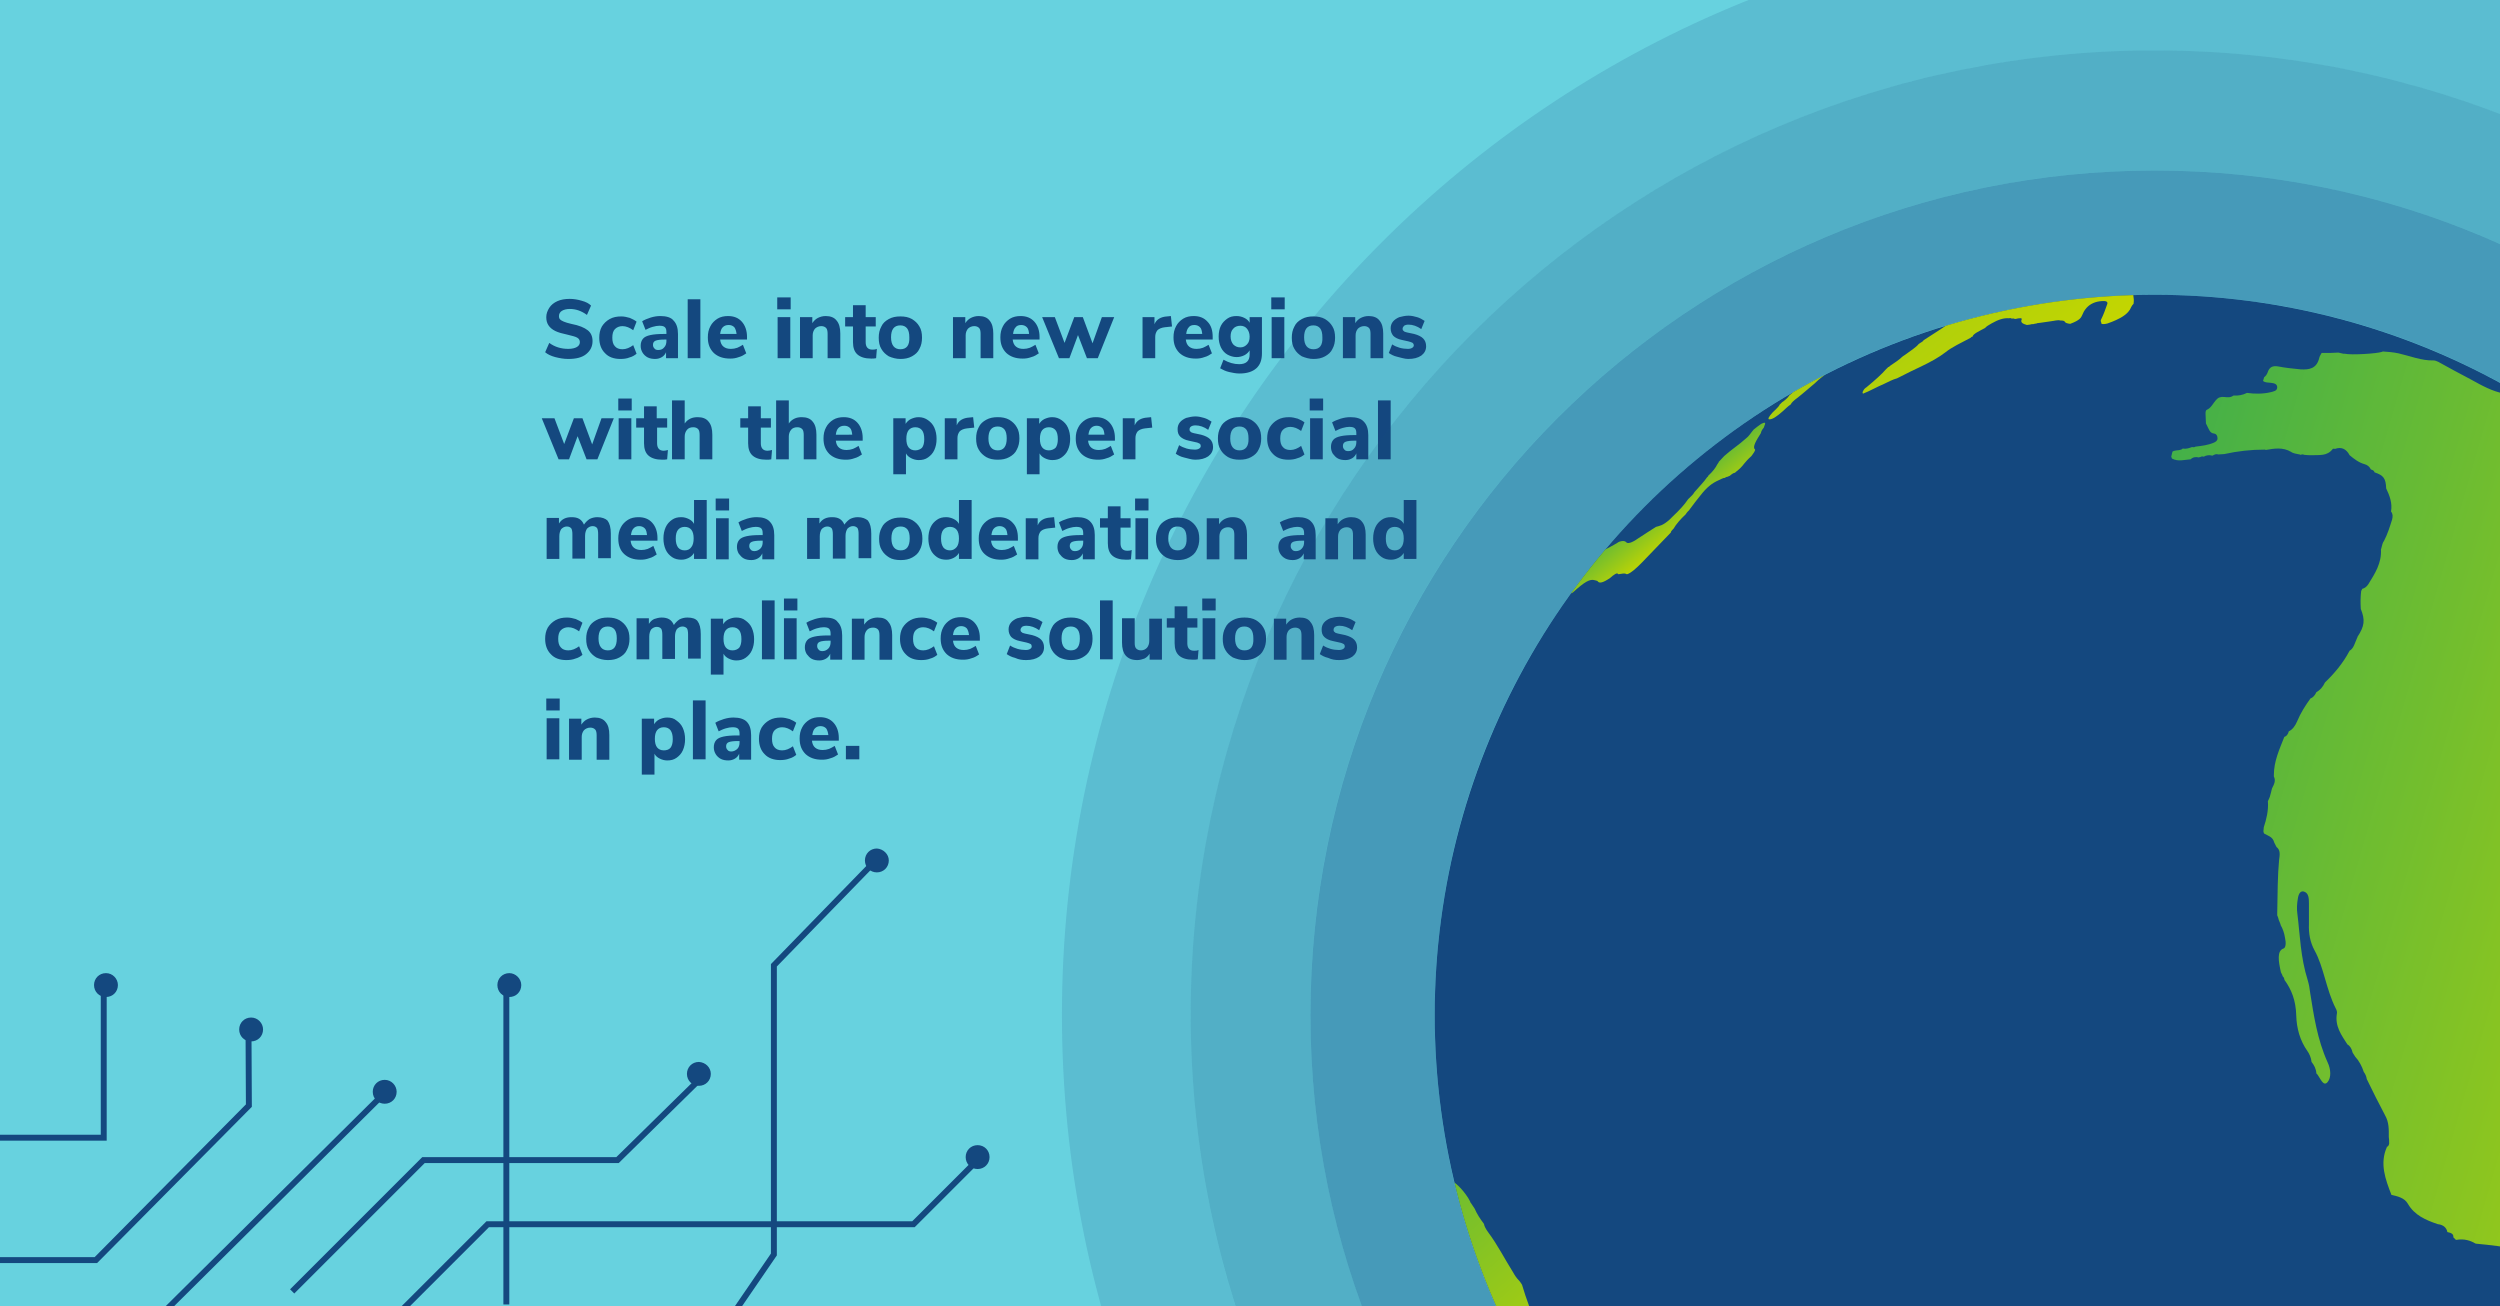 <svg version="1.1" id="Layer_1" xmlns="http://www.w3.org/2000/svg" xmlns:xlink="http://www.w3.org/1999/xlink" x="0" y="0" viewBox="0 0 670 350" style="enable-background:new 0 0 670 350" xml:space="preserve"><style>.st1{fill:#14487f}.st2{fill:none;stroke:#14487f;stroke-width:1.589;stroke-miterlimit:2.724}</style><path style="fill:#67d2df" d="M0 0h670v350H0z"/><path class="st1" d="M152.3 96.2c2.1 0 3.7-.4 4.8-1.3 1.1-.9 1.7-2 1.7-3.5 0-1.2-.4-2.2-1.3-2.9-.9-.7-2.3-1.3-4.4-1.7-.9-.2-1.5-.4-2-.6-.5-.2-.8-.4-1-.6s-.3-.5-.3-.9c0-.6.3-1.1.8-1.4.5-.3 1.2-.5 2.1-.5 1.6 0 3.1.5 4.6 1.6l1.1-2.5c-.6-.6-1.4-1-2.5-1.3-1-.3-2.1-.5-3.2-.5-1.3 0-2.4.2-3.3.6s-1.7 1-2.2 1.8-.8 1.6-.8 2.5c0 .9.2 1.6.6 2.2.4.6 1 1.1 1.8 1.5.8.4 1.9.7 3.3 1 1.2.3 2.1.5 2.6.8.5.3.7.7.7 1.2 0 .6-.3 1-.8 1.3-.5.3-1.3.5-2.3.5-1.9 0-3.6-.5-5.1-1.6l-1.1 2.5c.7.6 1.6 1 2.7 1.3 1.2.3 2.3.5 3.5.5zM166.3 96.2c.8 0 1.7-.1 2.4-.4.8-.2 1.4-.6 1.9-1l-.9-2.3c-.4.3-.9.6-1.4.8-.5.2-1 .3-1.5.3-.9 0-1.6-.3-2-.8-.5-.5-.7-1.3-.7-2.3 0-1 .2-1.8.7-2.3.5-.5 1.2-.8 2-.8.5 0 1 .1 1.5.3.5.2 1 .5 1.4.8l.9-2.3c-.5-.4-1.1-.7-1.8-1-.7-.2-1.5-.4-2.3-.4-1.2 0-2.2.2-3.1.7-.9.5-1.6 1.2-2.1 2-.5.9-.7 1.9-.7 3 0 1.7.5 3.1 1.5 4.1 1 1.1 2.4 1.6 4.2 1.6zM176.4 93.8c-.4 0-.8-.1-1-.4-.3-.3-.4-.6-.4-1 0-.5.2-.9.7-1.1.5-.2 1.3-.3 2.5-.3h.4v.4c0 .7-.2 1.3-.6 1.7-.4.5-.9.7-1.6.7zm.6-9.1c-.8 0-1.6.1-2.6.4-.9.3-1.7.6-2.3 1l.9 2.3c.6-.3 1.2-.6 1.9-.8.7-.2 1.3-.3 1.8-.3.7 0 1.2.1 1.5.4.3.3.4.7.4 1.4v.4h-.6c-1.6 0-2.8.1-3.7.3s-1.6.5-2 1c-.4.5-.6 1.1-.6 1.9 0 .7.2 1.3.5 1.8s.8 1 1.4 1.3c.6.3 1.3.4 2 .4s1.3-.2 1.8-.5.9-.8 1.1-1.3V96h3.2v-6.5c0-1.6-.4-2.8-1.2-3.6-.6-.8-1.9-1.2-3.5-1.2zM187.7 96V80.2h-3.4V96h3.4zM195.3 87.1c.6 0 1.1.2 1.5.6.3.4.5 1 .6 1.8H193c.1-.8.3-1.4.7-1.8.4-.4.9-.6 1.6-.6zm4.9 3.2c0-1.7-.5-3.1-1.4-4.1-.9-1-2.1-1.5-3.7-1.5-1 0-2 .2-2.8.7-.8.5-1.5 1.2-1.9 2-.5.9-.7 1.9-.7 3 0 1.8.5 3.1 1.6 4.2 1.1 1 2.5 1.5 4.4 1.5.8 0 1.5-.1 2.3-.4.8-.2 1.4-.6 2-1l-.9-2.3c-.5.3-1 .6-1.5.8-.6.2-1.1.3-1.7.3-.9 0-1.5-.2-2-.6-.5-.4-.8-1-.9-1.9h7.2v-.7zM208.3 82.9h3.6v-3.2h-3.6v3.2zm3.5 13.1V85h-3.4v11h3.4zM221.3 84.7c-.8 0-1.5.2-2.1.5-.6.3-1.1.8-1.5 1.4V85h-3.3v11h3.4v-6.1c0-.7.2-1.3.6-1.8.4-.4 1-.7 1.7-.7.6 0 1 .2 1.3.5.3.3.4.9.4 1.6V96h3.4v-6.6c0-1.5-.3-2.7-1-3.5-.6-.8-1.6-1.2-2.9-1.2zM233.8 93.7c-1.2 0-1.8-.7-1.8-2v-4.2h2.7V85H232v-3.2h-3.4V85h-2.1v2.5h2.1v4.2c0 1.5.4 2.6 1.2 3.3.8.7 2 1.1 3.7 1.1.4 0 .9 0 1.3-.1l.2-2.5c-.5.2-.9.2-1.2.2zM241.3 93.6c-1.6 0-2.5-1.1-2.5-3.2s.8-3.2 2.5-3.2c.8 0 1.4.3 1.8.8.4.5.6 1.3.6 2.4.1 2.1-.7 3.2-2.4 3.2zm0 2.6c1.2 0 2.2-.2 3.1-.7.9-.5 1.6-1.1 2-2 .5-.9.7-1.9.7-3 0-1.2-.2-2.2-.7-3-.5-.9-1.2-1.5-2-2-.9-.5-1.9-.7-3.1-.7-1.2 0-2.2.2-3.1.7-.9.5-1.6 1.1-2 2-.5.9-.7 1.9-.7 3 0 1.2.2 2.2.7 3 .5.9 1.2 1.5 2 2 .9.4 2 .7 3.1.7zM262.3 84.7c-.8 0-1.5.2-2.1.5-.6.3-1.1.8-1.5 1.4V85h-3.3v11h3.4v-6.1c0-.7.2-1.3.6-1.8.4-.4 1-.7 1.7-.7.6 0 1 .2 1.3.5.3.3.4.9.4 1.6V96h3.4v-6.6c0-1.5-.3-2.7-1-3.5-.6-.8-1.6-1.2-2.9-1.2zM273.7 87.1c.6 0 1.1.2 1.5.6.4.4.5 1 .6 1.8h-4.3c.1-.8.3-1.4.7-1.8.3-.4.8-.6 1.5-.6zm4.9 3.2c0-1.7-.5-3.1-1.4-4.1-.9-1-2.1-1.5-3.7-1.5-1 0-2 .2-2.8.7-.8.5-1.5 1.2-1.9 2-.5.9-.7 1.9-.7 3 0 1.8.5 3.1 1.6 4.2 1.1 1 2.5 1.5 4.4 1.5.8 0 1.5-.1 2.3-.4.8-.2 1.4-.6 2-1l-.9-2.3c-.5.3-1 .6-1.5.8-.6.2-1.1.3-1.7.3-.9 0-1.5-.2-2-.6-.5-.4-.8-1-.9-1.9h7.2v-.7zM292.8 92l-2.6-7h-2.3l-2.6 6.9-2.6-6.9h-3.4l4.5 11h2.8l2.3-6.2 2.4 6.2h2.9l4.4-11h-3.3l-2.5 7zM313.8 84.7l-1 .1c-1.7.1-2.9.8-3.4 2.1V85h-3.2v11h3.4v-5.7c0-.7.2-1.3.6-1.8.4-.4 1.1-.7 2-.8l1.9-.2-.3-2.8zM320.1 87.1c.6 0 1.1.2 1.5.6.4.4.5 1 .6 1.8h-4.3c.1-.8.3-1.4.7-1.8.3-.4.8-.6 1.5-.6zm4.9 3.2c0-1.7-.4-3.1-1.4-4.1-.9-1-2.1-1.5-3.7-1.5-1 0-2 .2-2.8.7-.8.5-1.5 1.2-1.9 2-.5.9-.7 1.9-.7 3 0 1.8.5 3.1 1.6 4.2 1.1 1 2.5 1.5 4.4 1.5.8 0 1.5-.1 2.3-.4.8-.2 1.4-.6 2-1l-.9-2.3c-.5.3-1 .6-1.5.8-.6.2-1.1.3-1.7.3-.9 0-1.5-.2-2-.6-.5-.4-.8-1-.9-1.9h7.2v-.7zM332.4 93.1c-.8 0-1.4-.3-1.9-.8-.4-.5-.7-1.2-.7-2.1 0-.9.2-1.6.7-2.1.4-.5 1.1-.8 1.9-.8.8 0 1.4.3 1.8.8.4.5.7 1.2.7 2.1 0 .9-.2 1.6-.7 2.1s-1 .8-1.8.8zm2.5-8.1v1.5c-.3-.6-.8-1-1.4-1.3-.6-.3-1.3-.5-2.1-.5-1 0-1.8.2-2.5.7-.7.5-1.3 1.1-1.7 1.9-.4.8-.6 1.8-.6 2.9 0 1.1.2 2 .6 2.9.4.8 1 1.5 1.7 1.9.7.4 1.6.7 2.5.7.8 0 1.5-.2 2.1-.5.6-.3 1.1-.8 1.4-1.3V95c0 1.7-.9 2.6-2.8 2.6-1.4 0-2.8-.4-4.2-1.2l-.9 2.3c.7.4 1.5.8 2.4 1 .9.2 1.8.4 2.8.4 2 0 3.5-.5 4.5-1.4 1-.9 1.5-2.2 1.5-4V85h-3.3zM340.7 82.9h3.6v-3.2h-3.6v3.2zm3.5 13.1V85h-3.4v11h3.4zM352 93.6c-1.6 0-2.5-1.1-2.5-3.2s.8-3.2 2.5-3.2c.8 0 1.4.3 1.8.8.4.5.6 1.3.6 2.4.1 2.1-.7 3.2-2.4 3.2zm0 2.6c1.2 0 2.2-.2 3.1-.7.9-.5 1.6-1.1 2-2 .5-.9.7-1.9.7-3 0-1.2-.2-2.2-.7-3-.5-.9-1.2-1.5-2-2-.9-.5-1.9-.7-3.1-.7-1.2 0-2.2.2-3.1.7-.9.5-1.6 1.1-2 2-.5.9-.7 1.9-.7 3 0 1.2.2 2.2.7 3 .5.9 1.2 1.5 2 2 1 .4 2 .7 3.1.7zM366.8 84.7c-.8 0-1.5.2-2.1.5-.6.3-1.1.8-1.5 1.4V85h-3.3v11h3.4v-6.1c0-.7.2-1.3.6-1.8.4-.4 1-.7 1.7-.7.6 0 1 .2 1.3.5.3.3.4.9.4 1.6V96h3.4v-6.6c0-1.5-.3-2.7-1-3.5-.6-.8-1.6-1.2-2.9-1.2zM377.4 96.2c1.5 0 2.6-.3 3.5-.9.8-.6 1.3-1.4 1.3-2.5 0-.9-.3-1.6-.8-2.1s-1.3-.9-2.4-1.2l-1.9-.4c-.4-.1-.8-.2-.9-.4-.2-.1-.3-.3-.3-.6s.2-.6.4-.8c.3-.2.7-.3 1.2-.3 1.1 0 2.3.4 3.4 1.2l.9-2.2c-.6-.4-1.3-.8-2-1-.7-.2-1.5-.4-2.3-.4-.9 0-1.7.2-2.5.4-.7.3-1.3.7-1.7 1.2-.4.5-.6 1.1-.6 1.8 0 .9.3 1.5.7 2 .5.5 1.3.9 2.3 1.1l1.8.4c.5.1.9.3 1.1.4.2.2.3.4.3.6 0 .3-.1.5-.4.7-.3.2-.7.3-1.2.3-.7 0-1.5-.1-2.2-.3-.7-.2-1.4-.5-2-.9l-.9 2.3c.6.4 1.3.8 2.2 1s2 .6 3 .6zM158.7 119.1l-2.6-7h-2.3l-2.6 6.9-2.6-6.9h-3.4l4.5 11h2.8l2.3-6.2 2.4 6.2h2.9l4.4-11h-3.3l-2.5 7zM165.7 110h3.6v-3.2h-3.6v3.2zm3.5 13.1v-11h-3.4v11h3.4zM177.9 120.8c-1.2 0-1.8-.7-1.8-2v-4.2h2.7v-2.5H176v-3.2h-3.4v3.2h-2.1v2.5h2.1v4.2c0 1.5.4 2.6 1.2 3.3.8.7 2 1.1 3.7 1.1.4 0 .9 0 1.3-.1l.2-2.5c-.4.1-.8.2-1.1.2zM187 111.8c-.7 0-1.4.1-2 .4s-1.1.7-1.5 1.3v-6.2h-3.4v15.8h3.4V117c0-.7.2-1.3.6-1.8s1-.7 1.7-.7c.6 0 1 .2 1.3.5.3.3.4.9.4 1.6v6.5h3.4v-6.6c0-1.5-.3-2.7-1-3.5-.6-.8-1.6-1.2-2.9-1.2zM205.7 120.8c-1.2 0-1.8-.7-1.8-2v-4.2h2.7v-2.5h-2.7v-3.2h-3.4v3.2h-2.1v2.5h2.1v4.2c0 1.5.4 2.6 1.2 3.3.8.7 2 1.1 3.7 1.1.4 0 .9 0 1.3-.1l.2-2.5c-.5.1-.8.2-1.2.2zM214.9 111.8c-.7 0-1.4.1-2 .4-.6.3-1.1.7-1.5 1.3v-6.2H208v15.8h3.4V117c0-.7.2-1.3.6-1.8s1-.7 1.7-.7c.6 0 1 .2 1.3.5.3.3.4.9.4 1.6v6.5h3.4v-6.6c0-1.5-.3-2.7-1-3.5-.6-.8-1.6-1.2-2.9-1.2zM226.3 114.1c.6 0 1.1.2 1.5.6.4.4.5 1 .6 1.8H224c.1-.8.3-1.4.7-1.8.4-.4.9-.6 1.6-.6zm4.9 3.3c0-1.7-.5-3.1-1.4-4.1-.9-1-2.1-1.5-3.7-1.5-1 0-2 .2-2.8.7-.8.5-1.5 1.2-1.9 2-.5.9-.7 1.9-.7 3 0 1.8.5 3.1 1.6 4.2 1.1 1 2.5 1.5 4.4 1.5.8 0 1.5-.1 2.3-.4.8-.2 1.4-.6 2-1l-.9-2.3c-.5.3-1 .6-1.5.8-.6.2-1.1.3-1.7.3-.9 0-1.5-.2-2-.6-.5-.4-.8-1-.9-1.9h7.2v-.7zM245.3 120.7c-.8 0-1.4-.3-1.8-.8-.4-.5-.6-1.3-.6-2.3 0-1 .2-1.8.6-2.3.4-.5 1-.8 1.8-.8s1.4.3 1.8.8.6 1.3.6 2.4c0 1-.2 1.8-.6 2.3-.4.4-1.1.7-1.8.7zm.9-8.9c-.8 0-1.4.2-2.1.5-.6.3-1.1.8-1.4 1.3v-1.5h-3.3v15h3.4v-5.6c.3.6.8 1 1.4 1.3.6.3 1.3.5 2 .5 1 0 1.8-.2 2.5-.7.7-.5 1.3-1.1 1.7-2s.6-1.8.6-3c0-1.1-.2-2.1-.6-3-.4-.9-1-1.5-1.7-2s-1.5-.8-2.5-.8zM260.8 111.8l-1 .1c-1.7.1-2.9.8-3.4 2.1v-1.9h-3.2v11h3.4v-5.7c0-.7.2-1.3.6-1.8.4-.4 1.1-.7 2-.8l1.9-.2-.3-2.8zM267.4 120.7c-1.6 0-2.5-1.1-2.5-3.2s.8-3.2 2.5-3.2c.8 0 1.4.3 1.8.8.4.5.6 1.3.6 2.4 0 2.1-.8 3.2-2.4 3.2zm0 2.5c1.2 0 2.2-.2 3.1-.7.9-.5 1.6-1.1 2-2 .5-.9.7-1.9.7-3 0-1.2-.2-2.2-.7-3-.5-.9-1.2-1.5-2-2-.9-.5-1.9-.7-3.1-.7-1.2 0-2.2.2-3.1.7-.9.5-1.6 1.1-2 2-.5.9-.7 1.9-.7 3 0 1.2.2 2.2.7 3 .5.9 1.2 1.5 2 2 .9.5 1.9.7 3.1.7zM281.1 120.7c-.8 0-1.4-.3-1.8-.8-.4-.5-.6-1.3-.6-2.3 0-1 .2-1.8.6-2.3.4-.5 1-.8 1.8-.8s1.4.3 1.8.8.6 1.3.6 2.4c0 1-.2 1.8-.6 2.3-.4.4-1.1.7-1.8.7zm.9-8.9c-.8 0-1.4.2-2.1.5-.6.3-1.1.8-1.4 1.3v-1.5h-3.3v15h3.4v-5.6c.3.6.8 1 1.4 1.3.6.3 1.3.5 2 .5 1 0 1.8-.2 2.5-.7.7-.5 1.3-1.1 1.7-2 .4-.9.6-1.8.6-3 0-1.1-.2-2.1-.6-3-.4-.9-1-1.5-1.7-2s-1.5-.8-2.5-.8zM293.9 114.1c.6 0 1.1.2 1.5.6.4.4.5 1 .6 1.8h-4.3c.1-.8.3-1.4.7-1.8.4-.4.9-.6 1.5-.6zm4.9 3.3c0-1.7-.5-3.1-1.4-4.1-.9-1-2.1-1.5-3.7-1.5-1 0-2 .2-2.8.7-.8.5-1.5 1.2-1.9 2-.5.9-.7 1.9-.7 3 0 1.8.5 3.1 1.6 4.2 1.1 1 2.5 1.5 4.4 1.5.8 0 1.5-.1 2.3-.4.8-.2 1.4-.6 2-1l-.9-2.3c-.5.3-1 .6-1.5.8-.6.2-1.1.3-1.7.3-.9 0-1.5-.2-2-.6-.5-.4-.8-1-.9-1.9h7.2v-.7zM308.5 111.8l-1 .1c-1.7.1-2.9.8-3.4 2.1v-1.9h-3.2v11h3.4v-5.7c0-.7.2-1.3.6-1.8.4-.4 1.1-.7 2-.8l1.9-.2-.3-2.8zM320.3 123.2c1.5 0 2.6-.3 3.5-.9.8-.6 1.3-1.4 1.3-2.5 0-.9-.3-1.6-.8-2.1s-1.3-.9-2.4-1.2l-1.9-.4c-.4-.1-.8-.2-.9-.4-.2-.1-.3-.3-.3-.6s.1-.6.4-.8c.3-.2.7-.3 1.2-.3 1.1 0 2.3.4 3.4 1.2l.9-2.2c-.6-.4-1.3-.8-2-1-.7-.2-1.5-.4-2.3-.4-.9 0-1.7.2-2.5.4-.7.3-1.3.7-1.7 1.2-.4.5-.6 1.1-.6 1.8 0 .9.2 1.5.7 2 .5.5 1.3.9 2.3 1.1l1.8.4c.6.1.9.3 1.1.4.2.1.3.4.3.6 0 .3-.1.5-.4.7-.3.2-.7.3-1.2.3-.7 0-1.5-.1-2.2-.3-.7-.2-1.4-.5-2-.9l-.9 2.3c.6.4 1.3.8 2.2 1s2 .6 3 .6zM332.2 120.7c-1.6 0-2.5-1.1-2.5-3.2s.8-3.2 2.5-3.2c.8 0 1.4.3 1.8.8.4.5.6 1.3.6 2.4.1 2.1-.8 3.2-2.4 3.2zm0 2.5c1.2 0 2.2-.2 3.1-.7.9-.5 1.6-1.1 2-2 .5-.9.7-1.9.7-3 0-1.2-.2-2.2-.7-3-.5-.9-1.2-1.5-2-2-.9-.5-1.9-.7-3.1-.7-1.2 0-2.2.2-3.1.7-.9.5-1.6 1.1-2 2-.5.9-.7 1.9-.7 3 0 1.2.2 2.2.7 3 .5.9 1.2 1.5 2 2 .9.5 1.9.7 3.1.7zM345.3 123.2c.8 0 1.7-.1 2.4-.4.8-.2 1.4-.6 1.9-1l-.9-2.3c-.4.3-.9.6-1.4.8-.5.2-1 .3-1.5.3-.9 0-1.6-.3-2-.8-.5-.5-.7-1.3-.7-2.3 0-1 .2-1.8.7-2.3.5-.5 1.2-.8 2-.8.5 0 1 .1 1.5.3.5.2 1 .5 1.4.8l.9-2.3c-.5-.4-1.1-.7-1.8-1-.7-.2-1.5-.4-2.3-.4-1.2 0-2.2.2-3.1.7-.9.5-1.6 1.2-2.1 2-.5.9-.7 1.9-.7 3 0 1.7.5 3.1 1.5 4.1 1 1.1 2.4 1.6 4.2 1.6zM351 110h3.6v-3.2H351v3.2zm3.5 13.1v-11h-3.4v11h3.4zM361.3 120.9c-.4 0-.8-.1-1-.4-.3-.3-.4-.6-.4-1 0-.5.2-.9.7-1.1s1.3-.3 2.5-.3h.4v.4c0 .7-.2 1.3-.6 1.7-.4.5-.9.7-1.6.7zm.6-9.1c-.8 0-1.6.1-2.6.4-.9.3-1.7.6-2.3 1l.9 2.3c.6-.3 1.2-.6 1.9-.8.7-.2 1.3-.3 1.8-.3.7 0 1.2.1 1.5.4.3.3.4.7.4 1.4v.4h-.5c-1.6 0-2.8.1-3.7.3-.9.2-1.6.5-2 1-.4.5-.6 1.1-.6 1.9 0 .7.2 1.3.5 1.8.4.5.8 1 1.4 1.3.6.3 1.3.4 2 .4s1.3-.2 1.8-.5.9-.8 1.1-1.3v1.6h3.2v-6.5c0-1.6-.4-2.8-1.2-3.6-.7-.8-1.9-1.2-3.6-1.2zM372.7 123.1v-15.8h-3.4v15.8h3.4zM160.1 138.6c-.8 0-1.5.2-2.1.5-.6.4-1.1.9-1.5 1.5-.6-1.4-1.6-2-3.3-2-.7 0-1.4.1-2 .4-.6.3-1 .7-1.4 1.3v-1.5h-3.3v11h3.4v-6.1c0-.8.2-1.4.5-1.9.4-.4.9-.7 1.5-.7s.9.2 1.2.5c.2.3.3.9.3 1.6v6.5h3.4v-6.1c0-.8.2-1.4.5-1.9.4-.4.9-.7 1.5-.7s.9.2 1.2.5c.2.3.3.9.3 1.6v6.5h3.4V143c0-1.6-.3-2.7-.9-3.5-.5-.5-1.5-.9-2.7-.9zM171.3 141c.6 0 1.1.2 1.5.6.4.4.5 1 .6 1.8h-4.3c.1-.8.3-1.4.7-1.8s.8-.6 1.5-.6zm4.9 3.2c0-1.7-.5-3.1-1.4-4.1-.9-1-2.1-1.5-3.7-1.5-1 0-2 .2-2.8.7-.8.5-1.5 1.2-1.9 2-.5.9-.7 1.9-.7 3 0 1.8.5 3.2 1.6 4.2s2.5 1.5 4.4 1.5c.8 0 1.5-.1 2.3-.4.8-.2 1.4-.6 2-1l-.9-2.3c-.5.3-1 .6-1.5.8-.6.2-1.1.3-1.7.3-.9 0-1.5-.2-2-.6-.5-.4-.8-1-.9-1.9h7.2v-.7zM183.5 147.5c-.8 0-1.4-.3-1.8-.8-.4-.6-.6-1.3-.6-2.4 0-1 .2-1.8.6-2.3.4-.5 1-.8 1.8-.8s1.4.3 1.8.8.6 1.3.6 2.3c0 1-.2 1.8-.6 2.3-.4.6-1 .9-1.8.9zm2.5-13.4v6.3c-.3-.6-.8-1-1.4-1.3-.6-.3-1.3-.5-2-.5-1 0-1.8.2-2.5.7-.7.5-1.3 1.1-1.7 2-.4.9-.6 1.9-.6 3s.2 2.1.6 3c.4.9 1 1.5 1.7 2s1.6.7 2.5.7c.8 0 1.4-.2 2-.5.6-.3 1.1-.8 1.4-1.3v1.6h3.4V134H186zM191.8 136.8h3.6v-3.2h-3.6v3.2zm3.5 13.1v-11h-3.4v11h3.4zM202.2 147.7c-.4 0-.8-.1-1-.4-.3-.3-.4-.6-.4-1 0-.5.2-.9.7-1.1.5-.2 1.3-.3 2.5-.3h.4v.4c0 .7-.2 1.3-.6 1.7s-1 .7-1.6.7zm.6-9.1c-.8 0-1.6.1-2.6.4-.9.3-1.7.6-2.3 1l.9 2.3c.6-.3 1.2-.6 1.9-.8.7-.2 1.3-.3 1.8-.3.7 0 1.2.1 1.5.4.3.3.4.7.4 1.4v.4h-.6c-1.6 0-2.8.1-3.7.3-.9.2-1.6.5-2 1-.4.5-.6 1.1-.6 1.9 0 .7.2 1.3.5 1.8.4.5.8 1 1.4 1.3.6.3 1.3.4 2 .4s1.3-.2 1.8-.5.9-.8 1.1-1.3v1.6h3.2v-6.5c0-1.6-.4-2.8-1.2-3.6-.7-.8-1.9-1.2-3.5-1.2zM229.9 138.6c-.8 0-1.5.2-2.1.5-.6.4-1.1.9-1.5 1.5-.6-1.4-1.6-2-3.3-2-.7 0-1.4.1-2 .4-.6.3-1 .7-1.4 1.3v-1.5h-3.3v11h3.4v-6.1c0-.8.2-1.4.5-1.9.4-.4.9-.7 1.5-.7s.9.2 1.2.5c.2.3.3.9.3 1.6v6.5h3.4v-6.1c0-.8.2-1.4.5-1.9.4-.4.9-.7 1.5-.7.5 0 .9.2 1.2.5.2.3.3.9.3 1.6v6.5h3.4V143c0-1.6-.3-2.7-.9-3.5-.6-.5-1.5-.9-2.7-.9zM241.4 147.5c-1.6 0-2.5-1.1-2.5-3.2s.8-3.2 2.5-3.2c.8 0 1.4.3 1.8.8.4.5.6 1.3.6 2.4 0 2.1-.8 3.2-2.4 3.2zm0 2.6c1.2 0 2.2-.2 3.1-.7.9-.5 1.6-1.1 2-2 .5-.9.7-1.9.7-3 0-1.2-.2-2.2-.7-3-.5-.9-1.2-1.5-2-2-.9-.5-1.9-.7-3.1-.7s-2.2.2-3.1.7c-.9.5-1.6 1.1-2 2-.5.9-.7 1.9-.7 3 0 1.2.2 2.2.7 3 .5.9 1.2 1.5 2 2s1.9.7 3.1.7zM254.6 147.5c-.8 0-1.4-.3-1.8-.8-.4-.6-.6-1.3-.6-2.4 0-1 .2-1.8.6-2.3s1-.8 1.8-.8 1.4.3 1.8.8c.4.5.6 1.3.6 2.3 0 1-.2 1.8-.6 2.3-.5.6-1.1.9-1.8.9zm2.4-13.4v6.3c-.3-.6-.8-1-1.4-1.3-.6-.3-1.3-.5-2-.5-1 0-1.8.2-2.5.7-.7.5-1.3 1.1-1.7 2-.4.9-.6 1.9-.6 3s.2 2.1.6 3c.4.9 1 1.5 1.7 2s1.6.7 2.5.7c.8 0 1.4-.2 2-.5.6-.3 1.1-.8 1.4-1.3v1.6h3.4V134H257zM267.9 141c.6 0 1.1.2 1.5.6.4.4.5 1 .6 1.8h-4.3c.1-.8.3-1.4.7-1.8.4-.4.9-.6 1.5-.6zm4.9 3.2c0-1.7-.4-3.1-1.4-4.1-.9-1-2.1-1.5-3.7-1.5-1 0-2 .2-2.8.7-.8.5-1.5 1.2-1.9 2-.5.9-.7 1.9-.7 3 0 1.8.5 3.2 1.6 4.2s2.5 1.5 4.4 1.5c.8 0 1.5-.1 2.3-.4.8-.2 1.4-.6 2-1l-.9-2.3c-.5.3-1 .6-1.5.8-.6.2-1.1.3-1.7.3-.9 0-1.5-.2-2-.6-.5-.4-.8-1-.9-1.9h7.2v-.7zM282.5 138.6l-1 .1c-1.7.1-2.9.8-3.4 2.1v-1.9h-3.2v11h3.4v-5.7c0-.7.2-1.3.6-1.8.4-.4 1.1-.7 2-.8l1.9-.2-.3-2.8zM288.1 147.7c-.4 0-.8-.1-1-.4-.3-.3-.4-.6-.4-1 0-.5.2-.9.7-1.1.5-.2 1.3-.3 2.5-.3h.4v.4c0 .7-.2 1.3-.6 1.7-.4.5-1 .7-1.6.7zm.6-9.1c-.8 0-1.6.1-2.6.4-.9.3-1.7.6-2.3 1l.9 2.3c.6-.3 1.2-.6 1.9-.8.7-.2 1.3-.3 1.8-.3.7 0 1.2.1 1.5.4.3.3.4.7.4 1.4v.4h-.6c-1.6 0-2.8.1-3.7.3-.9.2-1.6.5-2 1-.4.5-.6 1.1-.6 1.9 0 .7.2 1.3.5 1.8.4.5.8 1 1.4 1.3.6.3 1.3.4 2 .4s1.3-.2 1.8-.5.9-.8 1.1-1.3v1.6h3.2v-6.5c0-1.6-.4-2.8-1.2-3.6-.7-.8-1.9-1.2-3.5-1.2zM302.1 147.6c-1.2 0-1.8-.7-1.8-2v-4.2h2.7v-2.5h-2.7v-3.2h-3.4v3.2h-2.1v2.5h2.1v4.2c0 1.5.4 2.6 1.2 3.3.8.7 2 1.1 3.7 1.1.4 0 .9 0 1.3-.1l.2-2.5c-.5.2-.9.2-1.2.2zM304.2 136.8h3.6v-3.2h-3.6v3.2zm3.5 13.1v-11h-3.4v11h3.4zM315.6 147.5c-1.6 0-2.5-1.1-2.5-3.2s.8-3.2 2.5-3.2c.8 0 1.4.3 1.8.8.4.5.6 1.3.6 2.4.1 2.1-.8 3.2-2.4 3.2zm0 2.6c1.2 0 2.2-.2 3.1-.7.9-.5 1.6-1.1 2-2 .5-.9.7-1.9.7-3 0-1.2-.2-2.2-.7-3-.5-.9-1.2-1.5-2-2-.9-.5-1.9-.7-3.1-.7-1.2 0-2.2.2-3.1.7-.9.5-1.6 1.1-2 2-.5.9-.7 1.9-.7 3 0 1.2.2 2.2.7 3 .5.9 1.2 1.5 2 2 .9.4 1.9.7 3.1.7zM330.3 138.6c-.8 0-1.5.2-2.1.5-.6.3-1.1.8-1.5 1.4v-1.6h-3.3v11h3.4v-6.1c0-.7.2-1.3.6-1.8.4-.4 1-.7 1.7-.7.6 0 1 .2 1.3.5.3.3.4.9.4 1.6v6.5h3.4v-6.6c0-1.5-.3-2.7-1-3.5-.6-.8-1.5-1.2-2.9-1.2zM347.3 147.7c-.4 0-.8-.1-1-.4-.3-.3-.4-.6-.4-1 0-.5.2-.9.7-1.1.5-.2 1.3-.3 2.5-.3h.4v.4c0 .7-.2 1.3-.6 1.7-.4.5-1 .7-1.6.7zm.6-9.1c-.8 0-1.6.1-2.6.4-.9.3-1.7.6-2.3 1l.9 2.3c.6-.3 1.2-.6 1.9-.8.7-.2 1.3-.3 1.8-.3.7 0 1.2.1 1.5.4.3.3.4.7.4 1.4v.4h-.6c-1.6 0-2.8.1-3.7.3-.9.2-1.6.5-2 1-.4.5-.6 1.1-.6 1.9 0 .7.2 1.3.5 1.8s.8 1 1.4 1.3c.6.3 1.3.4 2 .4s1.3-.2 1.8-.5.9-.8 1.1-1.3v1.6h3.2v-6.5c0-1.6-.4-2.8-1.2-3.6-.7-.8-1.9-1.2-3.5-1.2zM362.1 138.6c-.8 0-1.5.2-2.1.5-.6.3-1.1.8-1.5 1.4v-1.6h-3.3v11h3.4v-6.1c0-.7.2-1.3.6-1.8.4-.4 1-.7 1.7-.7.6 0 1 .2 1.3.5.3.3.4.9.4 1.6v6.5h3.4v-6.6c0-1.5-.3-2.7-1-3.5-.6-.8-1.6-1.2-2.9-1.2zM373.8 147.5c-.8 0-1.4-.3-1.8-.8-.4-.6-.6-1.3-.6-2.4 0-1 .2-1.8.6-2.3.4-.5 1-.8 1.8-.8s1.4.3 1.8.8c.4.5.6 1.3.6 2.3 0 1-.2 1.8-.6 2.3-.4.6-1 .9-1.8.9zm2.4-13.4v6.3c-.3-.6-.8-1-1.4-1.3-.6-.3-1.3-.5-2-.5-1 0-1.8.2-2.5.7-.7.5-1.3 1.1-1.7 2-.4.9-.6 1.9-.6 3s.2 2.1.6 3c.4.9 1 1.5 1.7 2s1.6.7 2.5.7c.8 0 1.4-.2 2-.5.6-.3 1.1-.8 1.4-1.3v1.6h3.4V134h-3.4zM151.8 176.9c.8 0 1.7-.1 2.4-.4.8-.2 1.4-.6 1.9-1l-.9-2.3c-.4.3-.9.6-1.4.8-.5.2-1 .3-1.5.3-.9 0-1.6-.3-2-.8-.5-.5-.7-1.3-.7-2.3 0-1 .2-1.8.7-2.3.5-.5 1.2-.8 2-.8.5 0 1 .1 1.5.3.5.2 1 .5 1.4.8l.9-2.3c-.5-.4-1.1-.7-1.8-1-.7-.2-1.5-.4-2.3-.4-1.2 0-2.2.2-3.1.7-.9.5-1.6 1.2-2.1 2-.5.9-.7 1.9-.7 3 0 1.7.5 3.1 1.5 4.1 1 1.1 2.4 1.6 4.2 1.6zM162.9 174.3c-1.6 0-2.5-1.1-2.5-3.2s.8-3.2 2.5-3.2c.8 0 1.4.3 1.8.8s.6 1.3.6 2.4c0 2.2-.8 3.2-2.4 3.2zm0 2.6c1.2 0 2.2-.2 3.1-.7.9-.5 1.6-1.1 2-2 .5-.9.7-1.9.7-3 0-1.2-.2-2.2-.7-3-.5-.9-1.2-1.5-2-2-.9-.5-1.9-.7-3.1-.7s-2.2.2-3.1.7c-.9.5-1.6 1.1-2 2-.5.9-.7 1.9-.7 3 0 1.2.2 2.2.7 3 .5.9 1.2 1.5 2 2 .9.4 1.9.7 3.1.7zM184.2 165.5c-.8 0-1.5.2-2.1.5-.6.4-1.1.9-1.5 1.5-.6-1.4-1.6-2-3.3-2-.7 0-1.4.2-2 .4-.6.3-1 .7-1.4 1.3v-1.5h-3.3v11h3.4v-6.1c0-.8.2-1.4.5-1.9.4-.4.9-.7 1.5-.7s.9.2 1.2.5c.2.3.3.9.3 1.6v6.5h3.4v-6.1c0-.8.2-1.4.5-1.9.4-.4.9-.7 1.5-.7.5 0 .9.2 1.2.5.2.3.3.9.3 1.6v6.5h3.4v-6.6c0-1.6-.3-2.7-.9-3.5-.5-.6-1.4-.9-2.7-.9zM196.3 174.3c-.8 0-1.4-.3-1.8-.8s-.6-1.3-.6-2.3c0-1 .2-1.8.6-2.3s1-.8 1.8-.8 1.4.3 1.8.8.6 1.3.6 2.4c0 1-.2 1.8-.6 2.3-.4.4-1 .7-1.8.7zm1-8.8c-.8 0-1.4.2-2.1.5-.6.3-1.1.8-1.4 1.3v-1.5h-3.3v15h3.4v-5.6c.3.6.8 1 1.4 1.3.6.3 1.3.5 2 .5 1 0 1.8-.2 2.5-.7.7-.5 1.3-1.1 1.7-2s.6-1.8.6-3c0-1.1-.2-2.1-.6-3s-1-1.5-1.7-2c-.7-.6-1.6-.8-2.5-.8zM207.6 176.7v-15.8h-3.4v15.8h3.4zM210.1 163.6h3.6v-3.2h-3.6v3.2zm3.4 13.1v-11h-3.4v11h3.4zM220.4 174.5c-.4 0-.8-.1-1-.4-.3-.3-.4-.6-.4-1 0-.5.2-.9.7-1.1.5-.2 1.3-.3 2.5-.3h.4v.4c0 .7-.2 1.3-.6 1.7s-.9.7-1.6.7zm.6-9c-.8 0-1.6.1-2.6.4-.9.3-1.7.6-2.3 1l.9 2.3c.6-.3 1.2-.6 1.9-.8.7-.2 1.3-.3 1.8-.3.7 0 1.2.1 1.5.4.3.3.4.7.4 1.4v.4h-.6c-1.6 0-2.8.1-3.7.3-.9.2-1.6.5-2 1s-.6 1.1-.6 1.9c0 .7.2 1.3.5 1.8.4.5.8 1 1.4 1.3.6.3 1.3.4 2 .4s1.3-.2 1.8-.5.9-.8 1.1-1.3v1.6h3.2v-6.5c0-1.6-.4-2.8-1.2-3.6-.6-.9-1.9-1.2-3.5-1.2zM235.2 165.5c-.8 0-1.5.2-2.1.5-.6.3-1.1.8-1.5 1.4v-1.6h-3.3v11h3.4v-6.1c0-.7.2-1.3.6-1.8s1-.7 1.7-.7c.6 0 1 .2 1.3.5.3.3.4.9.4 1.6v6.5h3.4v-6.6c0-1.5-.3-2.7-1-3.5-.6-.9-1.6-1.2-2.9-1.2zM246.9 176.9c.8 0 1.7-.1 2.4-.4.8-.2 1.4-.6 1.9-1l-.9-2.3c-.4.3-.9.6-1.4.8-.5.2-1 .3-1.5.3-.9 0-1.6-.3-2-.8-.5-.5-.7-1.3-.7-2.3 0-1 .2-1.8.7-2.3.5-.5 1.2-.8 2-.8.5 0 1 .1 1.5.3.5.2 1 .5 1.4.8l.9-2.3c-.5-.4-1.1-.7-1.8-1-.7-.2-1.5-.4-2.3-.4-1.2 0-2.2.2-3.1.7-.9.5-1.6 1.2-2.1 2-.5.9-.7 1.9-.7 3 0 1.7.5 3.1 1.5 4.1 1 1.1 2.4 1.6 4.2 1.6zM257.6 167.8c.6 0 1.1.2 1.5.6.3.4.5 1 .6 1.8h-4.3c.1-.8.3-1.4.7-1.8.4-.4.9-.6 1.5-.6zm5 3.2c0-1.7-.5-3.1-1.4-4.1-.9-1-2.1-1.5-3.7-1.5-1 0-2 .2-2.8.7-.8.5-1.5 1.2-1.9 2-.5.9-.7 1.9-.7 3 0 1.8.5 3.1 1.6 4.2 1.1 1 2.5 1.5 4.4 1.5.8 0 1.5-.1 2.3-.4.8-.2 1.4-.6 2-1l-.9-2.3c-.5.3-1 .6-1.5.8-.6.2-1.1.3-1.7.3-.9 0-1.5-.2-2-.6-.5-.4-.8-1-.9-1.9h7.2v-.7zM275 176.9c1.5 0 2.6-.3 3.5-.9.8-.6 1.3-1.4 1.3-2.5 0-.9-.3-1.6-.8-2.1s-1.3-.9-2.4-1.2l-1.9-.4c-.4-.1-.8-.2-.9-.4-.2-.1-.3-.3-.3-.6s.2-.6.4-.8c.3-.2.7-.3 1.2-.3 1.1 0 2.3.4 3.4 1.2l.9-2.2c-.6-.4-1.3-.8-2-1-.7-.2-1.5-.4-2.3-.4-.9 0-1.7.2-2.5.4-.7.3-1.3.7-1.7 1.2-.4.5-.6 1.1-.6 1.8 0 .9.3 1.5.7 2 .5.5 1.3.9 2.3 1.1l1.8.4c.5.1.9.3 1.1.4.2.1.3.4.3.6 0 .3-.1.5-.4.7-.3.2-.7.3-1.2.3-.7 0-1.5-.1-2.2-.3-.7-.2-1.4-.5-2-.9l-.9 2.3c.6.4 1.3.8 2.2 1 1.1.5 2 .6 3 .6zM287 174.3c-1.6 0-2.5-1.1-2.5-3.2s.8-3.2 2.5-3.2c.8 0 1.4.3 1.8.8.4.5.6 1.3.6 2.4 0 2.2-.8 3.2-2.4 3.2zm0 2.6c1.2 0 2.2-.2 3.1-.7.9-.5 1.6-1.1 2-2 .5-.9.7-1.9.7-3 0-1.2-.2-2.2-.7-3-.5-.9-1.2-1.5-2-2-.9-.5-1.9-.7-3.1-.7s-2.2.2-3.1.7c-.9.5-1.6 1.1-2 2-.5.9-.7 1.9-.7 3 0 1.2.2 2.2.7 3 .5.9 1.2 1.5 2 2 .9.4 1.9.7 3.1.7zM298.2 176.7v-15.8h-3.4v15.8h3.4zM308 165.7v6.1c0 .7-.2 1.3-.6 1.8-.4.4-.9.7-1.6.7-.6 0-1-.2-1.3-.5-.3-.3-.4-.8-.4-1.5v-6.6h-3.4v6.5c0 1.5.3 2.7 1 3.5.7.8 1.7 1.2 3.1 1.2.7 0 1.3-.2 1.9-.4.6-.3 1-.7 1.4-1.3v1.6h3.3v-11H308zM320 174.4c-1.2 0-1.8-.7-1.8-2v-4.2h2.7v-2.5h-2.7v-3.2h-3.4v3.2h-2.1v2.5h2.1v4.2c0 1.5.4 2.6 1.2 3.3.8.7 2 1.1 3.7 1.1.4 0 .9 0 1.3-.1l.2-2.5c-.4.2-.8.2-1.2.2zM322.2 163.6h3.6v-3.2h-3.6v3.2zm3.5 13.1v-11h-3.4v11h3.4zM333.5 174.3c-1.6 0-2.5-1.1-2.5-3.2s.8-3.2 2.5-3.2c.8 0 1.4.3 1.8.8.4.5.6 1.3.6 2.4.1 2.2-.7 3.2-2.4 3.2zm0 2.6c1.2 0 2.2-.2 3.1-.7.9-.5 1.6-1.1 2-2 .5-.9.7-1.9.7-3 0-1.2-.2-2.2-.7-3-.5-.9-1.2-1.5-2-2-.9-.5-1.9-.7-3.1-.7s-2.2.2-3.1.7c-.9.5-1.6 1.1-2 2-.5.9-.7 1.9-.7 3 0 1.2.2 2.2.7 3 .5.9 1.2 1.5 2 2 1 .4 2 .7 3.1.7zM348.3 165.5c-.8 0-1.5.2-2.1.5-.6.3-1.1.8-1.5 1.4v-1.6h-3.3v11h3.4v-6.1c0-.7.2-1.3.6-1.8.4-.4 1-.7 1.7-.7.6 0 1 .2 1.3.5.3.3.4.9.4 1.6v6.5h3.4v-6.6c0-1.5-.3-2.7-1-3.5-.6-.9-1.6-1.2-2.9-1.2zM358.9 176.9c1.5 0 2.6-.3 3.5-.9.8-.6 1.3-1.4 1.3-2.5 0-.9-.3-1.6-.8-2.1s-1.3-.9-2.4-1.2l-1.9-.4c-.4-.1-.8-.2-.9-.4-.2-.1-.3-.3-.3-.6s.1-.6.4-.8c.3-.2.7-.3 1.2-.3 1.1 0 2.3.4 3.4 1.2l.9-2.2c-.6-.4-1.3-.8-2-1s-1.5-.4-2.3-.4c-.9 0-1.7.2-2.5.4-.7.3-1.3.7-1.7 1.2s-.6 1.1-.6 1.8c0 .9.2 1.5.7 2 .5.5 1.3.9 2.3 1.1l1.8.4c.6.1.9.3 1.1.4.2.1.3.4.3.6 0 .3-.1.5-.4.7-.3.2-.7.3-1.2.3-.7 0-1.5-.1-2.2-.3s-1.4-.5-2-.9l-.9 2.3c.6.4 1.3.8 2.2 1 1.1.5 2 .6 3 .6zM146.4 190.4h3.6v-3.2h-3.6v3.2zm3.5 13.1v-11h-3.4v11h3.4zM159.4 192.3c-.8 0-1.5.2-2.1.5-.6.3-1.1.8-1.5 1.4v-1.6h-3.3v11h3.4v-6.1c0-.7.2-1.3.6-1.8.4-.4 1-.7 1.7-.7.6 0 1 .2 1.3.5.3.3.4.9.4 1.6v6.5h3.4V197c0-1.6-.3-2.7-1-3.5-.6-.8-1.6-1.2-2.9-1.2zM177.9 201.1c-.8 0-1.4-.3-1.8-.8-.4-.5-.6-1.3-.6-2.3 0-1 .2-1.8.6-2.3.4-.5 1-.8 1.8-.8s1.4.3 1.8.8c.4.6.6 1.3.6 2.4 0 1-.2 1.8-.6 2.3-.4.5-1.1.7-1.8.7zm.9-8.8c-.8 0-1.4.2-2.1.5-.6.3-1.1.8-1.4 1.3v-1.5H172v15h3.4V202c.3.6.8 1 1.4 1.3s1.3.5 2 .5c1 0 1.8-.2 2.5-.7.7-.5 1.3-1.1 1.7-2 .4-.9.6-1.9.6-3s-.2-2.1-.6-3c-.4-.9-1-1.5-1.7-2-.7-.6-1.5-.8-2.5-.8zM189.1 203.5v-15.8h-3.4v15.8h3.4zM196 201.4c-.4 0-.8-.1-1-.4-.3-.3-.4-.6-.4-1 0-.5.2-.9.7-1.1.5-.2 1.3-.3 2.5-.3h.4v.4c0 .7-.2 1.3-.6 1.7-.4.4-1 .7-1.6.7zm.6-9.1c-.8 0-1.6.1-2.6.4-.9.3-1.7.6-2.3 1l.9 2.3c.6-.3 1.2-.6 1.9-.8.7-.2 1.3-.3 1.8-.3.7 0 1.2.1 1.5.4.3.3.4.7.4 1.4v.4h-.6c-1.6 0-2.8.1-3.7.3-.9.2-1.6.5-2 1-.4.5-.6 1.1-.6 1.9 0 .7.2 1.3.5 1.8s.8 1 1.4 1.3c.6.3 1.3.4 2 .4s1.3-.2 1.8-.5.9-.8 1.1-1.3v1.6h3.2V197c0-1.6-.4-2.8-1.2-3.6-.7-.7-1.9-1.1-3.5-1.1zM209.1 203.7c.8 0 1.7-.1 2.4-.4.8-.2 1.4-.6 1.9-1l-.9-2.3c-.4.3-.9.6-1.4.8-.5.2-1 .3-1.5.3-.9 0-1.6-.3-2-.8-.5-.5-.7-1.3-.7-2.3 0-1 .2-1.8.7-2.3.5-.5 1.2-.8 2-.8.5 0 1 .1 1.5.3.5.2 1 .5 1.4.8l.9-2.3c-.5-.4-1.1-.7-1.8-1-.7-.2-1.5-.4-2.3-.4-1.2 0-2.2.2-3.1.7-.9.5-1.6 1.2-2.1 2-.5.9-.7 1.9-.7 3 0 1.7.5 3.1 1.5 4.1 1 1.1 2.5 1.6 4.2 1.6zM219.9 194.6c.6 0 1.1.2 1.5.6.3.4.5 1 .6 1.8h-4.3c.1-.8.3-1.4.7-1.8.4-.4.9-.6 1.5-.6zm4.9 3.2c0-1.7-.5-3.1-1.4-4.1-.9-1-2.1-1.5-3.7-1.5-1 0-2 .2-2.8.7-.8.5-1.5 1.2-1.9 2-.5.9-.7 1.9-.7 3 0 1.8.5 3.1 1.6 4.2 1.1 1 2.5 1.5 4.4 1.5.8 0 1.5-.1 2.3-.4.8-.2 1.4-.6 2-1l-.9-2.3c-.5.3-1 .6-1.5.8-.6.2-1.1.3-1.7.3-.9 0-1.5-.2-2-.6-.5-.4-.8-1-.9-1.9h7.2v-.7zM226.7 203.5h3.6v-3.6h-3.6v3.6z"/><path class="st2" d="m78.3 346.1 35.2-35.2h52l22.8-22.4M-6.8 402l27.2-27 82.1-81.5M135.7 349.6v-85.8M106.8 352l23.9-23.9h114.1l17.6-17.6M-41.9 374l37.1-36.3h30.5l41-41.4-.1-20.3"/><path class="st2" d="m172.4 387.3 35-51.1v-77.5l27.9-28.7M-21.3 304.9h49.1v-41.7"/><path class="st1" d="M70.5 275.9c0 1.8-1.4 3.2-3.2 3.2s-3.2-1.4-3.2-3.2c0-1.8 1.4-3.2 3.2-3.2s3.2 1.5 3.2 3.2zM31.6 264c0 1.8-1.4 3.2-3.2 3.2-1.8 0-3.2-1.4-3.2-3.2 0-1.8 1.4-3.2 3.2-3.2 1.8 0 3.2 1.5 3.2 3.2zM106.3 292.6c0 1.8-1.4 3.2-3.2 3.2-1.8 0-3.2-1.4-3.2-3.2 0-1.8 1.4-3.2 3.2-3.2 1.8 0 3.2 1.5 3.2 3.2zM139.7 264c0 1.8-1.4 3.2-3.2 3.2-1.8 0-3.2-1.4-3.2-3.2 0-1.8 1.4-3.2 3.2-3.2 1.7 0 3.2 1.5 3.2 3.2zM190.5 287.8c0 1.8-1.4 3.2-3.2 3.2-1.8 0-3.2-1.4-3.2-3.2 0-1.8 1.4-3.2 3.2-3.2 1.8.1 3.2 1.5 3.2 3.2zM265.2 310.1c0 1.8-1.4 3.2-3.2 3.2-1.8 0-3.2-1.4-3.2-3.2 0-1.8 1.4-3.2 3.2-3.2 1.8 0 3.2 1.4 3.2 3.2zM238.2 230.6c0 1.8-1.4 3.2-3.2 3.2-1.8 0-3.2-1.4-3.2-3.2 0-1.8 1.4-3.2 3.2-3.2 1.7.1 3.2 1.5 3.2 3.2z"/><path d="M577.5 13.5c-142.7 0-258.4 115.7-258.4 258.4s115.7 258.4 258.4 258.4S836 414.7 836 272 720.3 13.5 577.5 13.5zm0 484.7c-125 0-226.3-101.3-226.3-226.3S452.6 45.7 577.5 45.7 803.8 147 803.8 272 702.5 498.2 577.5 498.2z" style="opacity:.25;fill:#14487f"/><circle class="st1" cx="577.5" cy="272" r="193"/><path d="M577.5-20.9c-161.8 0-292.9 131.1-292.9 292.9s131.1 292.9 292.9 292.9S870.4 433.7 870.4 272 739.3-20.9 577.5-20.9zm0 551.3c-142.7 0-258.4-115.7-258.4-258.4S434.8 13.5 577.5 13.5 836 129.2 836 272 720.3 530.4 577.5 530.4z" style="opacity:.15;fill:#14487f"/><path d="M577.5 45.7c-125 0-226.3 101.3-226.3 226.3s101.3 226.3 226.3 226.3S803.8 396.9 803.8 272 702.5 45.7 577.5 45.7zm0 419.3c-106.6 0-193-86.4-193-193s86.4-193 193-193 193 86.4 193 193-86.4 193-193 193z" style="opacity:.4;fill:#14487f"/><defs><circle id="SVGID_1_" cx="577.5" cy="272" r="193"/></defs><clipPath id="SVGID_00000025420872047787836160000018343457102489326990_"><use xlink:href="#SVGID_1_" style="overflow:visible"/></clipPath><g style="clip-path:url(#SVGID_00000025420872047787836160000018343457102489326990_)"><defs><path id="SVGID_00000117666393908525605110000002316078681794639277_" d="M752.6 323.6c-1.2 1.3-2.5 2.7-3.8 4-.4.3-.8.5-1.3.8-.1.1-.2.1-.3.2-1.1.5-2.1 1.2-3 2-2.3 1.9-4.7 3.7-7.6 5.5-1.9 1.1-3.3 2.4-4.7 3.6-1.3 1.1-2.2 2.2-1.4 2.6-1.4 2.5-1.1 4.1 2.4 4 2-.1 1.1 1.1-1.6 2.7-1 .6-2.1 1-2.6 1.9-.4.3-.8.6-1.2 1-.2.1-.5.3-.7.4-.4.1-.7.3-1 .4h.1c-.8-.2-1.6-.4-2.5-.5 1.4-1.5 1.5-2.5 0-2.8-1.1-.2-1.9-.7-2.5-1.3.1-.1.2-.2.2-.3.6-.5.8-1 .8-1.4.1-.2.2-.4.3-.5.3-.6.1-.8-.6-.9 0-.1-.1-.2-.1-.3 0-.1-.1-.1-.2-.1-.2-1-2-1.4-1.3-2.7.2-.2.4-.3.6-.5 1-1.2 3.7-2.9 3-3.7.2-.1.2-.2.2-.3.5-.4.6-.7.4-.8 1.1-.9 1.1-1.4.3-1.7 0-.3-.5-.3-1.3-.2.6-1.4-2.6-.3-4.4 0-.4-.4-1.6-.4-3.2-.1-1.8-.3-4.3-.1-7.2.3-.1-.1-.3-.1-.4-.2-.2-.1-.5-.1-.7-.2h-.1c-1-.4-2.1-.8-3.3-1.2.1-.2-.1-.3-.6-.3h.1c.4-.6-.3-.6-1.3-.5.3-.8-.3-1.2-1.7-1.2 0-.1-.2-.1-.4 0-1-1.1-4-.5-7.6.7-4.2 1.4-8.3 2.7-12.2 3.1-2.1.2-3.6-.4-6-.1-3-1-6.8-1.3-10.7-1.7-1.4-.8-3-1.4-5.3-1l-.7-.7c.1-.9-.6-1.2-1.6-1.4-.2-1.1-1-1.9-2.4-2.1h-.1c-3.3-1.1-6.3-2.4-8.1-5.5-.9-1.6-2.8-2-4.5-2.4h.1c-1.6-4.1-3.2-8.4-1.2-12.8h-.1c.4-.1.6-.4.7-.9 0-.6 0-1.2-.1-1.8 0-1.9.1-3.9-1-5.8-1.7-3.2-3.3-6.4-4.9-9.7-.1-.7-.4-1.4-.8-1.9-.5-1.6-1.3-3-2.3-4.1-.2-.4-.5-.7-.7-1.1-.2-1-.7-1.8-1.4-2.2-1.6-2.5-3.4-4.9-2.8-8.3.1-.3-.1-1-.3-1.3-2.6-5.1-3.2-11.1-5.7-15.6-1.2-2.2-1.6-4.6-1.5-7v-5.6c0-1.4-.1-2.7-1.2-3.1-.9-.4-1.6.3-1.8 2-.2 1.2-.3 2.6-.1 3.9.7 5.5.8 11.6 2.8 17.9.3 1 .5 2.1.6 3.1 1 6.2 1.9 12.6 4.7 18.8.9 1.9 1 4.1 0 5.3-1.1 1.3-1.9-.9-2.7-2l-.3-.3c-.1-1.3-.6-2.2-1.3-3.1-.1-1.1-.6-2.2-1.1-2.9-2-2.8-2.9-6.1-3-9.5-.1-4.1-1.3-7-3.1-9.5v.1c-.1-.5-.2-.9-.5-1.1-.1-.4-.3-.7-.5-1.1-.7-3.1-1.1-5.8.7-6.4.6-.2.7-1.5.4-2.8-.2-1.3-.6-2.5-1.2-3.5 0-.1 0-.3-.1-.4-.1-.3-.3-.7-.4-1-.1-.4-.2-.8-.4-1.2v-.4c.1-5.4.1-10.3.5-14.4.2-1.4.4-2.7-.7-3.5l-.3-.6-.3-.6c-.4-1.6-1.7-1.8-2.7-2.4-.1-.2-.2-.4-.2-.6 0-.3.1-.7.1-1.1.7-2.1 1.3-4.5 1.1-7 .2-.3.3-.7.5-1.1.1-.4.2-.7.3-1.1l.3-1.2c.5-1 1.1-2 .5-3.2v-.4c0-3.7 1.5-6.9 2.8-10.2.6-.2 1-.7 1.2-1.5.9-.4 1.7-1.4 2.2-2.6 1-2.4 2.3-4.4 3.6-6.2.6-.2 1.2-.8 1.6-1.7.9-.5 1.7-1.3 2.3-2.6 2.5-2.4 4.8-5.1 6.6-8.5 1.1-.6 1.4-2.1 2-3.4.1-.1.1-.2.1-.3 1.9-2.9 2.1-4.5.9-7.5-.1-1.6-.1-3.2.1-4.8l.3-.6c.6-.1 1.2-.6 1.6-1.2 1.8-2.9 3.6-5.7 3.4-9.3.1-.5.3-1 .4-1.5.1-.2.1-.3.2-.5.1-.1.1-.2.2-.3 1-1.9 1.6-3.9 2.2-5.8.2-.8.2-1.5-.3-2.1.4-2.3-.4-4.3-1.3-6.2-.1-2.7-.7-3.5-3.1-4.3-.2-.6-.6-.6-1-.8-.4-.8-1-1.2-1.7-1.4-1.5-.4-2.8-1.4-4-2.4-.9-1.7-2.2-2.3-3.9-1.7-.2 0-.5-.1-.6 0-1.5 2-3.6 1.6-5.5 1.7-.7 0-1.5 0-2.2-.1-.3-.2-.7-.1-1 0 0 0-.1 0-.1-.1h-.1c-.8-.2-1.6-.2-2.3-.7-2.2-1.3-4.5-.9-6.8-.5 0 0-.1 0-.1-.1h-.1c-3.7 0-7.3.4-10.9 1.2-.5 0-1.1.1-1.6.1-.5-.2-1 0-1.5.3h-.2c-.7-.2-1.5-.1-2.2.3-.3-.1-.6-.1-.9.1-.1 0-.3 0-.4.1-.8-.2-1.6-.1-2.2.5-1.7.1-3.3.7-5-.2-.1-.2-.1-.3-.2-.5-.1-.8 0-1.4.9-1.6.7-.2 1.6 0 2.2-.6.9.2 1.7-.1 2.5-.4.3.1.6.1.9-.1 1.7-.2 3.4-.4 5-1.1.4-.2.9-.5.9-1.1 0-.7-.3-1.2-.9-1.3-1.2-.1-1.4-1.2-1.9-2.1l-.3-.6c0-.8-.1-1.5-.1-2.3 0-.5-.1-1.2.4-1.4 1.1-.5 1.6-1.7 2.4-2.6.6-.7 1.3-.9 2.2-.8.9.1 1.7.2 2.5-.4 1.2.1 2.4-.1 3.6-.7 2.1.3 4.3.3 6.4-.2.7-.2 1.7-.3 1.7-1.3s-1-1.1-1.7-1.2c-.7-.1-1.5 0-2.1-.5.1-.3.2-.6.3-1 .4-.3.7-.7.9-1.2.5-1.6 1.4-1.9 2.8-1.7 2 .4 4.1.6 6.1.8 2.2.1 4.3-.1 5-3.2.1-.4.4-.8.6-1.2h.3c1.4 0 2.8 0 4.2-.1.4.1.9.2 1.3.3h.4c1.6.4 8.5 0 10-.5.1 0 .1-.1.2-.1 1.4.1 2.8.2 4.2.5 3.1.7 6.2 2 9.4 1.9.4 0 .9.2 1.3.4 2.9 1.6 5.8 3.2 8.7 4.7 2.9 1.6 5.7 3.2 9 3.8.9.2 1.7.7 2.3 1.4.9 1.1 2.1 1.7 3.3 2.5 2.2 1.5 4.4 2.3 6.9 2.5 2.2.2 4.5.9 6.7 1 1.8.1 3.6.2 5.3 1.1 1.2.7 2.4.8 3.7.2.5.2 1 .3 1.5.5.7.8 1.4 1.4 2.3 1.6 2.8.7 5.2 2.1 7.5 4 .9 1.3 1.6 2.9 3.3 3.1 1.2.1 2.1.8 3.1 1.5.1.4.3.6.7.7 0 .4.2.7.5 1 1.2 1.6 2.8 2 4.5 2.3 2.7.6 5.5.4 8.2.8 1.9.3 3.3 1 4.5 2.6.1.4.3.7.6.7.3.9 1 1.2 1.7 1.4 2.3.7 4.6 1.2 6.9 1.8.2.1.5-.2.7-.2 1.8.4 3.5.9 5.2 1.7 2.4 1.2 3.7.5 4.1-2.4.2-1.6 1-2.5 2.1-3 2.3-1.1 4.7-1.5 7.2-.6.6 1.3 0 2.6.3 3.9-.2.9 0 1.8.2 2.7.3 1.3 2 2.2 3.3 1.9 1.4-.3 2-1 2-2.7 0-1.9.5-3.2 2.2-3.8.9-.3 1.8-.7 2.6-1.2 2-1.2 4-1.1 6-.5 1.4.4 2.9.8 4.2 1.3 1 .4 2 .9 3.1.9 2.7.1 5.1 1.3 7.5 2.3 1.7.7 3.1 1.8 3 4.3 0 .3.2.6.3.8v.1c.2.9.6 1.6 1.4 2 .1.4.3.7.6.8 2 1 3.4 2.8 4.7 4.7.1 1.1 0 2.1-.3 3.1-.5 1.9.1 3.7 1.6 5 1.1 1.8 1.5 3.7.6 5.8h.1c-.3-.1-.6 0-.8.3-.7 0-1.3.2-1.8.8l-.6.3c-.2.1-.4.1-.6.2-.1.1-.3.1-.4.2-.2.1-.4.3-.6.4h-.3c-.6-.2-1.3-.5-1.9-.7-.2-1.3-.7-2.4-1.3-3.5-.3-.6-.7-1.4-1.5-1.1-.7.3-.5 1.1-.5 1.8 0 .2 0 .5.1.7.4 1.5.2 3-.1 4.4-.1.1-.2.3-.4.4-.3.1-.5.3-.7.6-.2 0-.4.1-.5.3-.3-.1-.6 0-.9.2-1-.1-1.7.5-2.4 1.1-.5 0-1 .1-1.4.5-.4.2-.7.4-1.1.6h-.3c-.4-.1-.8-.3-1.1-.4-1.4-1.2-2.7-2.5-4.2-3.6-1.1-.8-1.8-2-1.8-3.6 0-.4-.1-.8-.1-1.1-.3-1.6-.7-2-2.2-2.1-2.2-.2-4-1.6-6.1-2.4-.7-.3-.6-.9-.2-1.5.9-1.4 3.1-2.3 4.5-1.1 1.1 1 2.4 1.7 3.9 1.7.5 0 1.1.2 1.3-.2 1-1.6 2.5-1.5 3.9-2.1.7-.3 1.4-.5 2-1 1-.7 1.2-1.6.3-2.6-.8-.9-1.3-1.8-1.7-3-.5-1.5-1.7-2.3-3.1-2.7-1-.3-2-.5-2.9-1-1-.6-2.1-.6-2.8.2-1.1 1.2-2.6 1.7-3.6 2.8-1.2 1.3-2.6 1.8-4 2.3-1.5.6-2.9 1.1-4.5.6-1.1-.3-1.6.3-1.6 1.6 0 1-.1 2.1.6 3.1.3.5.5 1.1.1 1.7-.5.6-1.1.6-1.6.3s-1-.6-1.3-1c-.7-1.1-1.7-1.2-2.7-.9-.9.2-1.7.4-2.5.6-1 .3-1.7.1-2.4-1.1-.9-1.6-2.3-2.5-4-2.9-1.1-.3-2.1-.2-3.1.4-1.9 1.1-3.9 1.5-6 1-2.2-.4-4.3.2-6.4.8-1.7.5-3.3 1.3-4.9 2-2 .9-2.3 1.6-2.2 4.1 0 .8-.1 1.7-.1 2.5-.1 1 .2 1.7 1.1 2.2 1.7 1.1 3 2.6 4.1 4.5 1.1 2.1 2.7 4.2 5.1 4.8 1 .3 2 .9 2.9 1.6.8.7.9 1.1.1 1.7-1.2 1-2.1 2.4-3.2 3.5-1 1-1.2 2.2-1 3.5.2 1.6.9 2.2 2.4 1.9.6-.1 1.2-.2 1.8-.4.6-.1 1.3-.4 1.5-1 .5-1.8 1.9-3 2.3-4.7.3-1.2 1-1.7 2-1.9 2-.4 4.1-.3 6.2-.9 1.5-.4 2.7-1.2 3.8-2.4.9-1.1 1.3-2.1.6-3.7-.6-1.4-.3-1.9 1-2.3.3-.1.7-.2 1-.2 1.9-.1 3.2-1.1 3.6-3.3.1-.6.4-1.1.9-1.4.8-.5 1.3-1.1 1.8-2 .8-1.3 2.1-1.6 3.4-1.2 2.1.6 4.1 1.5 6 2.5 1.1.6 1.6 1.8 2.1 2.9.4 1 .9 1.9 1.5 2.7 1 1.3 1 1.6 0 2.9l-.6.9c-.6.6-1.2 1.2-.9 2.3.5 2.1 2.4 2.9 4.2 1.8.2 0 .4-.1.5-.3.3.1.7.3.9-.2.9.4 1.3-.4 1.9-.8h.3c.3.3.4-.1.5-.3.2-.1.4-.2.5-.3 2.1 0 2.1 0 3.3 2 0 .1.1.1.2.1-.2.9 0 1.7.3 2.5v.3c-.5 2.3-.9 4.6-1.4 6.8-.5 2.4-.4 4.5 1.7 5.9.7.5 1.3 1.1 1 2.2-.3 1.1.3 1.7 1 2.1h-.1c.4 1.8-.8 3.1-1.1 4.7-.1.2-.1.4-.2.6-1.5.5-1.6 2.3-2.3 3.5-.6 1.2-.4 2.3.6 3.2.4.4 1 .8 1.5 1.1 0 .1.1.3.1.5-.2.4-.3.8-.5 1.2-1.5 1.3-1.7 2.4-1.1 4.5-.5 1.2-1.3 1.9-2.3 2.5-1.3-.8-2.7-1.5-4-2.3 0-.2-.1-.4-.3-.5 0-.1-.1-.2-.2-.2-.8-1.5-2.2-1.6-3.4-1.9-1.2-.3-2.4-.7-3.6-1.3-.8-.4-1-.9-.4-1.7.6-.8 1.1-1.6 1.7-2.5 1.2-.1 2-.9 2.7-1.8.7-1 .3-2.1-.8-2.4-.7-.1-1.5-.3-2.2.2-.5-.3-1.1-.5-1.6-.8-1.7-.9-3.5-1.5-5.3-1.8-1.8-.3-2.4.2-2.7 2.2-.2 1.1-.7 1.7-1.5 2.2-1.4.9-2.5 2.2-2.9 4.2-.2.9-.1 1.6.6 2.2.1.3.2.5.5.6 1 1.2 2.6 1.6 3.7 2.6.1.2.2.4.3.5-.6 1.8-.6 1.8-2 1.7-1.6-.2-3.2-.1-4.7-.6-1.9-.5-3.4-.1-4.9 1-1.1.8-2.1.9-3-.3 0-.3.1-.6.1-.9-.1-1-.7-1.4-1.4-1.6-.6-.2-1.2-.2-1.7-.5-1.2-.7-2.2-.4-3.1.5h-.3c-.4-.2-.9-.3-1.3-.1-.7-.2-1.3.3-1.9.5-.1.1-.3.2-.4.2-.4 0-.8.2-1.1.6-.2.1-.4.2-.5.3-1.1.6-.9 1.9-1.3 2.8-.1.1-.3.2-.4.3-.4 0-.7 0-1 .2-.1-.1-.2-.1-.3 0-.3-.1-.6-.1-.9.1-1 0-1.9-.1-2.8-.2-2-.1-3.8.2-4.9 2.1-.4.5-.8 1-1.1 1.4-.4 0-.6.3-.6.8l-.4.4c-.1.1-.1.3-.2.4-.4.2-.6.6-.5 1.3-.1.1-.2.3-.2.4-.6.5-1 1.3-.9 2.7-.2.3-.3.8-.1 1.5 0 .1 0 .2.1.3v.7c0 .1 0 .2.1.3.1 1.2.5 2.6.9 4 .1.3.2.5.3.8 0 .3.1.5.1.7v.4c-.1.1 0 .3.1.7-.2.4.3 1.4.8 2.3-.1.3-.2.7-.3 1-.3.5-.7.8.2 2.6-.9-.1-.3 1.7.7 3.8h-.1v.1c-.1.4-.2.9.7 2.3l.3.6c.1.2.2.4.3.7 0 .1.1.3.3.6.4.9 1.2 2 2.2 3.3 0 .1.1.2.3.3.3.9 1.9 2.6 3.3 4.3 2.3 2.6 4.6 5.3 7 7.8 3.5 3.7 6.6 7.4 9.6 11.1.1.2.3.4.5.6 1 1.4 2.1 2.8 2.8 3.9 1.5 2.3 1.2 2.1-1.6-.7-.6-.6-1.2-1.2-1.8-1.9-3.8-4-8.1-8.2-12.1-12.7-4.3-4.8-7.2-7.4-9.3-7.7-.6-.1-1.4-.5-3-1.9-3.4-3-5.4-4-6.8-3.9-.8 0-1.6.1-2.8-.2-2.3-.6-2.3.7-.1 3.6h.1c-2.3-.7-4.8-1.4-7.4-2.3-3.3-1.1-6.3-1.4-10.2-3.1-2.9-1.3-4.7-1-5.4.6-1.2.3-1.8 1.2-2.4 2.1-1.1.1-1.8.7-2.1 1.6-.6 0-1 .3-1.1.8-.7 0-1.3.2-1.4.8-.2 0-.3 0-.4.1-1 0-1.2.6-.9 1.6l-.6.9c-.2 0-.3.1-.4.2-1 .1-1.6.6-1.6 1.7v.1c-1.3.9-1.2 2.6-.5 4.4 2 4.4 2.4 8.4 2.1 12.4-.1.1 0 .3.1.4-.8 1.2-.8 2.6-.4 4.1-.1.1-.1.3.1.4-.8 1.2-.6 2.6-.6 4 .2 4.8 1.6 9.5 2.4 14.1.9 5 3.3 8.9 6.8 12 1.1 1.4 2.8 1.7 5.1 1.4.2.1.3.1.6 0 .5.2 1 .5 1.6.5 7.2-.3 14.4-1.9 21.3-3.5.4-.1.8-.5 1.1-.8 2.5-.9 2.7-2.3 3-3.7.1-.1.2-.2.1-.4 1.9-1.4 2-3.1 2.2-4.9.1-1.4.3-2.8 2.1-3.6 5-2.1 10-3.2 15.1-2.5 2.6.4 4.1 2 2.8 3.4-1.8 1.9-1.4 4.2-1.6 6.3v-.1c-.6.3-.9.8-.9 1.3 0 .1 0 .1-.1.2-1.8 2.2-4.1 4.3-7.1 6.5-2.3 1.7-3.5 3.6-3.4 5 .1 1.4 2.7.8 4.8.4 5.1-1.2 8.9-1.3 10.2.6-.8 1.7-.2 1.9.1 2.2z"/></defs><clipPath id="SVGID_00000104673758963628259360000011623881156282151297_"><use xlink:href="#SVGID_00000117666393908525605110000002316078681794639277_" style="overflow:visible"/></clipPath><g style="clip-path:url(#SVGID_00000104673758963628259360000011623881156282151297_)"><linearGradient id="SVGID_00000027606261331193999540000015329741607401132184_" gradientUnits="userSpaceOnUse" x1="2941.412" y1="951.025" x2="4218.963" y2="951.025" gradientTransform="matrix(.183 .053 .053 -.183 -30.137 217.598)"><stop offset="0" style="stop-color:#43b049"/><stop offset=".004" style="stop-color:#44b049"/><stop offset=".008" style="stop-color:#44b048"/><stop offset=".012" style="stop-color:#45b048"/><stop offset=".016" style="stop-color:#45b148"/><stop offset=".02" style="stop-color:#46b147"/><stop offset=".023" style="stop-color:#46b147"/><stop offset=".027" style="stop-color:#47b147"/><stop offset=".031" style="stop-color:#47b147"/><stop offset=".035" style="stop-color:#48b146"/><stop offset=".039" style="stop-color:#48b146"/><stop offset=".043" style="stop-color:#49b246"/><stop offset=".047" style="stop-color:#49b245"/><stop offset=".051" style="stop-color:#4ab245"/><stop offset=".055" style="stop-color:#4ab245"/><stop offset=".059" style="stop-color:#4bb245"/><stop offset=".063" style="stop-color:#4bb244"/><stop offset=".066" style="stop-color:#4cb244"/><stop offset=".07" style="stop-color:#4cb344"/><stop offset=".074" style="stop-color:#4db343"/><stop offset=".078" style="stop-color:#4db343"/><stop offset=".082" style="stop-color:#4eb343"/><stop offset=".086" style="stop-color:#4eb343"/><stop offset=".09" style="stop-color:#4fb342"/><stop offset=".094" style="stop-color:#4fb442"/><stop offset=".098" style="stop-color:#50b442"/><stop offset=".102" style="stop-color:#50b441"/><stop offset=".105" style="stop-color:#51b441"/><stop offset=".109" style="stop-color:#51b441"/><stop offset=".113" style="stop-color:#52b441"/><stop offset=".117" style="stop-color:#52b440"/><stop offset=".121" style="stop-color:#53b540"/><stop offset=".125" style="stop-color:#53b540"/><stop offset=".129" style="stop-color:#54b53f"/><stop offset=".133" style="stop-color:#54b53f"/><stop offset=".137" style="stop-color:#55b53f"/><stop offset=".141" style="stop-color:#55b53f"/><stop offset=".144" style="stop-color:#56b53e"/><stop offset=".148" style="stop-color:#56b63e"/><stop offset=".152" style="stop-color:#57b63e"/><stop offset=".156" style="stop-color:#57b63d"/><stop offset=".16" style="stop-color:#58b63d"/><stop offset=".164" style="stop-color:#58b63d"/><stop offset=".168" style="stop-color:#59b63c"/><stop offset=".172" style="stop-color:#59b73c"/><stop offset=".176" style="stop-color:#5ab73c"/><stop offset=".18" style="stop-color:#5ab73c"/><stop offset=".184" style="stop-color:#5bb73b"/><stop offset=".188" style="stop-color:#5cb73b"/><stop offset=".191" style="stop-color:#5cb73b"/><stop offset=".195" style="stop-color:#5db73a"/><stop offset=".199" style="stop-color:#5db83a"/><stop offset=".203" style="stop-color:#5eb83a"/><stop offset=".207" style="stop-color:#5eb83a"/><stop offset=".211" style="stop-color:#5fb839"/><stop offset=".215" style="stop-color:#5fb839"/><stop offset=".219" style="stop-color:#60b839"/><stop offset=".223" style="stop-color:#60b838"/><stop offset=".227" style="stop-color:#61b938"/><stop offset=".231" style="stop-color:#61b938"/><stop offset=".234" style="stop-color:#62b938"/><stop offset=".238" style="stop-color:#62b937"/><stop offset=".242" style="stop-color:#63b937"/><stop offset=".246" style="stop-color:#63b937"/><stop offset=".25" style="stop-color:#64ba36"/><stop offset=".254" style="stop-color:#64ba36"/><stop offset=".258" style="stop-color:#65ba36"/><stop offset=".262" style="stop-color:#65ba36"/><stop offset=".266" style="stop-color:#66ba35"/><stop offset=".27" style="stop-color:#66ba35"/><stop offset=".273" style="stop-color:#67ba35"/><stop offset=".277" style="stop-color:#67bb34"/><stop offset=".281" style="stop-color:#68bb34"/><stop offset=".285" style="stop-color:#68bb34"/><stop offset=".289" style="stop-color:#69bb34"/><stop offset=".293" style="stop-color:#69bb33"/><stop offset=".297" style="stop-color:#6abb33"/><stop offset=".301" style="stop-color:#6abb33"/><stop offset=".305" style="stop-color:#6bbc32"/><stop offset=".309" style="stop-color:#6bbc32"/><stop offset=".313" style="stop-color:#6cbc32"/><stop offset=".316" style="stop-color:#6cbc31"/><stop offset=".32" style="stop-color:#6dbc31"/><stop offset=".324" style="stop-color:#6dbc31"/><stop offset=".328" style="stop-color:#6ebd31"/><stop offset=".332" style="stop-color:#6ebd30"/><stop offset=".336" style="stop-color:#6fbd30"/><stop offset=".34" style="stop-color:#6fbd30"/><stop offset=".344" style="stop-color:#70bd2f"/><stop offset=".348" style="stop-color:#70bd2f"/><stop offset=".352" style="stop-color:#71bd2f"/><stop offset=".355" style="stop-color:#71be2f"/><stop offset=".359" style="stop-color:#72be2e"/><stop offset=".363" style="stop-color:#72be2e"/><stop offset=".367" style="stop-color:#73be2e"/><stop offset=".371" style="stop-color:#73be2d"/><stop offset=".375" style="stop-color:#74be2d"/><stop offset=".379" style="stop-color:#74be2d"/><stop offset=".383" style="stop-color:#75bf2d"/><stop offset=".387" style="stop-color:#75bf2c"/><stop offset=".391" style="stop-color:#76bf2c"/><stop offset=".395" style="stop-color:#76bf2c"/><stop offset=".398" style="stop-color:#77bf2b"/><stop offset=".402" style="stop-color:#78bf2b"/><stop offset=".406" style="stop-color:#78c02b"/><stop offset=".41" style="stop-color:#79c02b"/><stop offset=".414" style="stop-color:#79c02a"/><stop offset=".418" style="stop-color:#7ac02a"/><stop offset=".422" style="stop-color:#7ac02a"/><stop offset=".426" style="stop-color:#7bc029"/><stop offset=".43" style="stop-color:#7bc029"/><stop offset=".434" style="stop-color:#7cc129"/><stop offset=".438" style="stop-color:#7cc129"/><stop offset=".441" style="stop-color:#7dc128"/><stop offset=".445" style="stop-color:#7dc128"/><stop offset=".449" style="stop-color:#7ec128"/><stop offset=".453" style="stop-color:#7ec127"/><stop offset=".457" style="stop-color:#7fc127"/><stop offset=".461" style="stop-color:#7fc227"/><stop offset=".465" style="stop-color:#80c226"/><stop offset=".469" style="stop-color:#80c226"/><stop offset=".473" style="stop-color:#81c226"/><stop offset=".477" style="stop-color:#81c226"/><stop offset=".48" style="stop-color:#82c225"/><stop offset=".484" style="stop-color:#82c325"/><stop offset=".488" style="stop-color:#83c325"/><stop offset=".492" style="stop-color:#83c324"/><stop offset=".496" style="stop-color:#84c324"/><stop offset=".5" style="stop-color:#84c324"/><stop offset=".504" style="stop-color:#85c324"/><stop offset=".508" style="stop-color:#85c323"/><stop offset=".512" style="stop-color:#86c423"/><stop offset=".516" style="stop-color:#86c423"/><stop offset=".519" style="stop-color:#87c422"/><stop offset=".523" style="stop-color:#87c422"/><stop offset=".527" style="stop-color:#88c422"/><stop offset=".531" style="stop-color:#88c422"/><stop offset=".535" style="stop-color:#89c421"/><stop offset=".539" style="stop-color:#89c521"/><stop offset=".543" style="stop-color:#8ac521"/><stop offset=".547" style="stop-color:#8ac521"/><stop offset=".551" style="stop-color:#8bc520"/><stop offset=".555" style="stop-color:#8bc520"/><stop offset=".559" style="stop-color:#8cc520"/><stop offset=".563" style="stop-color:#8cc51f"/><stop offset=".566" style="stop-color:#8dc61f"/><stop offset=".57" style="stop-color:#8dc61f"/><stop offset=".574" style="stop-color:#8ec61f"/><stop offset=".578" style="stop-color:#8ec61e"/><stop offset=".582" style="stop-color:#8fc61e"/><stop offset=".586" style="stop-color:#8fc61e"/><stop offset=".59" style="stop-color:#90c71d"/><stop offset=".594" style="stop-color:#90c71d"/><stop offset=".598" style="stop-color:#91c71d"/><stop offset=".602" style="stop-color:#91c71d"/><stop offset=".606" style="stop-color:#92c71c"/><stop offset=".609" style="stop-color:#92c71c"/><stop offset=".613" style="stop-color:#93c71c"/><stop offset=".617" style="stop-color:#93c81b"/><stop offset=".621" style="stop-color:#94c81b"/><stop offset=".625" style="stop-color:#94c81b"/><stop offset=".629" style="stop-color:#95c81b"/><stop offset=".633" style="stop-color:#95c81a"/><stop offset=".637" style="stop-color:#96c81a"/><stop offset=".641" style="stop-color:#96c81a"/><stop offset=".644" style="stop-color:#97c919"/><stop offset=".648" style="stop-color:#97c919"/><stop offset=".652" style="stop-color:#98c919"/><stop offset=".656" style="stop-color:#98c919"/><stop offset=".66" style="stop-color:#99c918"/><stop offset=".664" style="stop-color:#99c918"/><stop offset=".668" style="stop-color:#9ac918"/><stop offset=".672" style="stop-color:#9aca17"/><stop offset=".676" style="stop-color:#9bca17"/><stop offset=".68" style="stop-color:#9bca17"/><stop offset=".684" style="stop-color:#9cca17"/><stop offset=".688" style="stop-color:#9cca16"/><stop offset=".691" style="stop-color:#9dca16"/><stop offset=".695" style="stop-color:#9dca16"/><stop offset=".699" style="stop-color:#9ecb16"/><stop offset=".703" style="stop-color:#9ecb15"/><stop offset=".707" style="stop-color:#9fcb15"/><stop offset=".711" style="stop-color:#9fcb15"/><stop offset=".715" style="stop-color:#a0cb14"/><stop offset=".719" style="stop-color:#a0cb14"/><stop offset=".723" style="stop-color:#a1cc14"/><stop offset=".727" style="stop-color:#a1cc14"/><stop offset=".731" style="stop-color:#a2cc13"/><stop offset=".734" style="stop-color:#a2cc13"/><stop offset=".738" style="stop-color:#a3cc13"/><stop offset=".742" style="stop-color:#a3cc12"/><stop offset=".746" style="stop-color:#a4cc12"/><stop offset=".75" style="stop-color:#a4cd12"/><stop offset=".754" style="stop-color:#a5cd12"/><stop offset=".758" style="stop-color:#a5cd11"/><stop offset=".762" style="stop-color:#a6cd11"/><stop offset=".766" style="stop-color:#a6cd11"/><stop offset=".769" style="stop-color:#a7cd10"/><stop offset=".773" style="stop-color:#a7cd10"/><stop offset=".777" style="stop-color:#a8ce10"/><stop offset=".781" style="stop-color:#a8ce10"/><stop offset=".785" style="stop-color:#a9ce0f"/><stop offset=".789" style="stop-color:#a9ce0f"/><stop offset=".793" style="stop-color:#aace0f"/><stop offset=".797" style="stop-color:#aace0e"/><stop offset=".801" style="stop-color:#abce0e"/><stop offset=".805" style="stop-color:#abcf0e"/><stop offset=".809" style="stop-color:#accf0e"/><stop offset=".813" style="stop-color:#accf0d"/><stop offset=".816" style="stop-color:#adcf0d"/><stop offset=".82" style="stop-color:#adcf0d"/><stop offset=".824" style="stop-color:#aecf0d"/><stop offset=".828" style="stop-color:#aed00c"/><stop offset=".832" style="stop-color:#afd00c"/><stop offset=".836" style="stop-color:#afd00c"/><stop offset=".84" style="stop-color:#b0d00b"/><stop offset=".844" style="stop-color:#b0d00b"/><stop offset=".848" style="stop-color:#b1d00b"/><stop offset=".852" style="stop-color:#b1d00b"/><stop offset=".856" style="stop-color:#b2d10a"/><stop offset=".859" style="stop-color:#b2d10a"/><stop offset=".863" style="stop-color:#b3d10a"/><stop offset=".867" style="stop-color:#b3d109"/><stop offset=".871" style="stop-color:#b4d109"/><stop offset=".875" style="stop-color:#b4d109"/><stop offset=".879" style="stop-color:#b5d109"/><stop offset=".883" style="stop-color:#b5d208"/><stop offset=".887" style="stop-color:#b6d208"/><stop offset=".891" style="stop-color:#b6d208"/><stop offset=".894" style="stop-color:#b7d207"/><stop offset=".898" style="stop-color:#b7d207"/><stop offset=".902" style="stop-color:#b8d207"/><stop offset=".906" style="stop-color:#b8d207"/><stop offset=".91" style="stop-color:#b9d306"/><stop offset=".914" style="stop-color:#b9d306"/><stop offset=".918" style="stop-color:#bad306"/><stop offset=".922" style="stop-color:#bad305"/><stop offset=".926" style="stop-color:#bbd305"/><stop offset=".93" style="stop-color:#bbd305"/><stop offset=".934" style="stop-color:#bcd405"/><stop offset=".938" style="stop-color:#bcd404"/><stop offset=".941" style="stop-color:#bdd404"/><stop offset=".945" style="stop-color:#bdd404"/><stop offset=".949" style="stop-color:#bed404"/><stop offset=".953" style="stop-color:#bed403"/><stop offset=".957" style="stop-color:#bfd403"/><stop offset=".961" style="stop-color:#bfd503"/><stop offset=".965" style="stop-color:#c0d502"/><stop offset=".969" style="stop-color:#c0d502"/><stop offset=".973" style="stop-color:#c1d502"/><stop offset=".977" style="stop-color:#c1d502"/><stop offset=".981" style="stop-color:#c2d501"/><stop offset=".984" style="stop-color:#c2d501"/><stop offset=".988" style="stop-color:#c3d601"/><stop offset=".992" style="stop-color:#c3d600"/><stop offset="1" style="stop-color:#c4d600"/></linearGradient><path style="fill:url(#SVGID_00000027606261331193999540000015329741607401132184_)" d="M594.8 70.4c-17.2 68.1-33 136.7-51.6 204.4 23.2 15.4 37.3 37.3 54.8 58.5 13.9 16.8 20.9 23.9 42.6 24.4 28.7.7 68.5-17.5 95.1-.7-.6-.6-.9-1.3-1-2.1 9.4-1.3 20.5 3.9 30 5.5 13.5-73.9 30-145.8 48.4-218.7-72.8-23.8-145.5-47.6-218.3-71.3z"/></g></g><g style="clip-path:url(#SVGID_00000025420872047787836160000018343457102489326990_)"><defs><path id="SVGID_00000012448778128064085320000013341420814795006397_" d="M368.2 298.5c.2-.1.4-.3.6-.4 1.6-.5 1.7-1 .5-3.6 0-1-1.1-2.1-1.5-3.1-.3-.8-.5-1.5.1-1.6.5-.1 1.1.5 1.7 1.1.6.7 1.4 1.5 2 1.8 3.5 2 5.9 5 8.1 8.5h-.1c.3 2.1.4 4-.2 5.5-.7 1.9.6 3.8 3.5 5.6.6.4 1.2.6 1.7.9.5.4 1 .8 1.4 1.2.5.4 1 1 1.5 1.1 2.4 1.1 4.4 3.1 6 5.6.2.3.3.6.5.9 0 .2.1.3.2.4.3.5.7 1 1 1.5.6 1.4 1.5 2.8 2.5 4.1.1.7.6 1.5 1.1 2.2 2.6 3.5 4.4 7.1 6.6 10.6.5.9 1 1.7 1.8 2.5.2.3.5.6.7 1 1.1 3.8 2.7 7.8 4.1 11.7h.1c-.3.2-.2.7.1 1.2-.5 1.9 1.2 4.4 2.9 6.9.2 2.1-.4 3.4-1.8 4-.1.1-.2.1-.3.2-1.6 1.3-1.4 3 .6 6.5.5.9.8 1.9 1.1 2.8-.1.2 0 .5.3.9l-.1-.1c-.3.8 0 1.8.5 2.9 0 .2.1.4.1.7.1.4.2.7.3 1.1-.1 0-.1.1-.1.2-.6.4-1.5.1-2.6-1.1l-2.1-2.4c-.2-1.5-1.2-3.1-2.6-4.7-1.2-1.3-2.3-2.6-3.4-3.9-.1-.3-.2-.6-.3-.8 0-.1-.1-.3-.3-.5-.1-.4-.3-.7-.4-1.1l-.3-.9c-.1-.3-.1-.5-.2-.8-.1-1.9.8-3.3-.7-6v-.1c.7-1.2-1.2-3.2-2-4.8-1-2-1.7-2.4-3.9-3-.3-.3-.6-.4-.9-.4-1.1-.8-1.7-.5-2.3-.2l.1.1c-.3-.1-.6-.2-.9-.4-.2-.1-.5-.2-.8-.3-3.2-2.6-5.9-5.5-7.9-9 .1-.2 0-.5-.2-.9-1-4.2-2.3-6-6.7-9.3-.6-.7-1.3-1.5-1.9-2.2-.4-1.4.3-1.8 1.4-1.7 1.4.1 2.4-.4 3.5-.9.9-.4 1.6-.9.9-2.7.5-1.3.1-3-1.6-5.2 0-.1-.1-.3-.3-.4-1.1-2.9-3.7-5.8-5.2-8.7-.8-2.1-2-3.9-4.2-5.1-1.2-.7-1.8-1.8-2.4-2.9.3-.7.5-1.4.2-2.4l.1-.1c.3-.2.3-.7 0-1.3 0-.2-.1-.5-.1-.7.4.3.4.2.5 0z"/></defs><clipPath id="SVGID_00000048463575767113974880000011925392206600947087_"><use xlink:href="#SVGID_00000012448778128064085320000013341420814795006397_" style="overflow:visible"/></clipPath><g style="clip-path:url(#SVGID_00000048463575767113974880000011925392206600947087_)"><linearGradient id="SVGID_00000096742485660670580620000017012356936088122259_" gradientUnits="userSpaceOnUse" x1="2476.074" y1="328.49" x2="2787.245" y2="328.49" gradientTransform="matrix(.218 .246 .119 -.105 -219.777 -275.847)"><stop offset="0" style="stop-color:#43b049"/><stop offset=".004" style="stop-color:#44b048"/><stop offset=".008" style="stop-color:#44b048"/><stop offset=".012" style="stop-color:#45b048"/><stop offset=".016" style="stop-color:#45b148"/><stop offset=".02" style="stop-color:#46b147"/><stop offset=".023" style="stop-color:#46b147"/><stop offset=".027" style="stop-color:#47b147"/><stop offset=".031" style="stop-color:#47b146"/><stop offset=".035" style="stop-color:#48b146"/><stop offset=".039" style="stop-color:#48b246"/><stop offset=".043" style="stop-color:#49b246"/><stop offset=".047" style="stop-color:#49b245"/><stop offset=".051" style="stop-color:#4ab245"/><stop offset=".055" style="stop-color:#4ab245"/><stop offset=".059" style="stop-color:#4bb244"/><stop offset=".063" style="stop-color:#4cb244"/><stop offset=".066" style="stop-color:#4cb344"/><stop offset=".07" style="stop-color:#4db344"/><stop offset=".074" style="stop-color:#4db343"/><stop offset=".078" style="stop-color:#4eb343"/><stop offset=".082" style="stop-color:#4eb343"/><stop offset=".086" style="stop-color:#4fb342"/><stop offset=".09" style="stop-color:#4fb342"/><stop offset=".094" style="stop-color:#50b442"/><stop offset=".098" style="stop-color:#50b442"/><stop offset=".102" style="stop-color:#51b441"/><stop offset=".105" style="stop-color:#51b441"/><stop offset=".109" style="stop-color:#52b441"/><stop offset=".113" style="stop-color:#52b440"/><stop offset=".117" style="stop-color:#53b540"/><stop offset=".121" style="stop-color:#53b540"/><stop offset=".125" style="stop-color:#54b53f"/><stop offset=".129" style="stop-color:#54b53f"/><stop offset=".133" style="stop-color:#55b53f"/><stop offset=".137" style="stop-color:#55b53f"/><stop offset=".141" style="stop-color:#56b53e"/><stop offset=".144" style="stop-color:#56b63e"/><stop offset=".148" style="stop-color:#57b63e"/><stop offset=".152" style="stop-color:#57b63d"/><stop offset=".156" style="stop-color:#58b63d"/><stop offset=".16" style="stop-color:#58b63d"/><stop offset=".164" style="stop-color:#59b63d"/><stop offset=".168" style="stop-color:#59b63c"/><stop offset=".172" style="stop-color:#5ab73c"/><stop offset=".176" style="stop-color:#5ab73c"/><stop offset=".18" style="stop-color:#5bb73b"/><stop offset=".184" style="stop-color:#5bb73b"/><stop offset=".188" style="stop-color:#5cb73b"/><stop offset=".191" style="stop-color:#5cb73b"/><stop offset=".195" style="stop-color:#5db83a"/><stop offset=".199" style="stop-color:#5db83a"/><stop offset=".203" style="stop-color:#5eb83a"/><stop offset=".207" style="stop-color:#5eb839"/><stop offset=".211" style="stop-color:#5fb839"/><stop offset=".215" style="stop-color:#5fb839"/><stop offset=".219" style="stop-color:#60b839"/><stop offset=".223" style="stop-color:#60b938"/><stop offset=".227" style="stop-color:#61b938"/><stop offset=".231" style="stop-color:#61b938"/><stop offset=".234" style="stop-color:#62b937"/><stop offset=".238" style="stop-color:#62b937"/><stop offset=".242" style="stop-color:#63b937"/><stop offset=".246" style="stop-color:#63b937"/><stop offset=".25" style="stop-color:#64ba36"/><stop offset=".254" style="stop-color:#64ba36"/><stop offset=".258" style="stop-color:#65ba36"/><stop offset=".262" style="stop-color:#65ba35"/><stop offset=".266" style="stop-color:#66ba35"/><stop offset=".27" style="stop-color:#66ba35"/><stop offset=".273" style="stop-color:#67bb34"/><stop offset=".277" style="stop-color:#67bb34"/><stop offset=".281" style="stop-color:#68bb34"/><stop offset=".285" style="stop-color:#69bb34"/><stop offset=".289" style="stop-color:#69bb33"/><stop offset=".293" style="stop-color:#6abb33"/><stop offset=".297" style="stop-color:#6abb33"/><stop offset=".301" style="stop-color:#6bbc32"/><stop offset=".305" style="stop-color:#6bbc32"/><stop offset=".309" style="stop-color:#6cbc32"/><stop offset=".313" style="stop-color:#6cbc32"/><stop offset=".316" style="stop-color:#6dbc31"/><stop offset=".32" style="stop-color:#6dbc31"/><stop offset=".324" style="stop-color:#6ebc31"/><stop offset=".328" style="stop-color:#6ebd30"/><stop offset=".332" style="stop-color:#6fbd30"/><stop offset=".336" style="stop-color:#6fbd30"/><stop offset=".34" style="stop-color:#70bd30"/><stop offset=".344" style="stop-color:#70bd2f"/><stop offset=".348" style="stop-color:#71bd2f"/><stop offset=".352" style="stop-color:#71be2f"/><stop offset=".355" style="stop-color:#72be2e"/><stop offset=".359" style="stop-color:#72be2e"/><stop offset=".363" style="stop-color:#73be2e"/><stop offset=".367" style="stop-color:#73be2e"/><stop offset=".371" style="stop-color:#74be2d"/><stop offset=".375" style="stop-color:#74be2d"/><stop offset=".379" style="stop-color:#75bf2d"/><stop offset=".383" style="stop-color:#75bf2c"/><stop offset=".387" style="stop-color:#76bf2c"/><stop offset=".391" style="stop-color:#76bf2c"/><stop offset=".395" style="stop-color:#77bf2c"/><stop offset=".398" style="stop-color:#77bf2b"/><stop offset=".402" style="stop-color:#78bf2b"/><stop offset=".406" style="stop-color:#78c02b"/><stop offset=".41" style="stop-color:#79c02a"/><stop offset=".414" style="stop-color:#79c02a"/><stop offset=".418" style="stop-color:#7ac02a"/><stop offset=".422" style="stop-color:#7ac02a"/><stop offset=".426" style="stop-color:#7bc029"/><stop offset=".43" style="stop-color:#7bc129"/><stop offset=".434" style="stop-color:#7cc129"/><stop offset=".438" style="stop-color:#7cc128"/><stop offset=".441" style="stop-color:#7dc128"/><stop offset=".445" style="stop-color:#7dc128"/><stop offset=".449" style="stop-color:#7ec127"/><stop offset=".453" style="stop-color:#7ec127"/><stop offset=".457" style="stop-color:#7fc227"/><stop offset=".461" style="stop-color:#7fc227"/><stop offset=".465" style="stop-color:#80c226"/><stop offset=".469" style="stop-color:#80c226"/><stop offset=".473" style="stop-color:#81c226"/><stop offset=".477" style="stop-color:#81c225"/><stop offset=".48" style="stop-color:#82c225"/><stop offset=".484" style="stop-color:#82c325"/><stop offset=".488" style="stop-color:#83c325"/><stop offset=".492" style="stop-color:#83c324"/><stop offset=".496" style="stop-color:#84c324"/><stop offset=".5" style="stop-color:#85c324"/><stop offset=".504" style="stop-color:#85c323"/><stop offset=".508" style="stop-color:#86c323"/><stop offset=".512" style="stop-color:#86c423"/><stop offset=".516" style="stop-color:#87c423"/><stop offset=".519" style="stop-color:#87c422"/><stop offset=".523" style="stop-color:#88c422"/><stop offset=".527" style="stop-color:#88c422"/><stop offset=".531" style="stop-color:#89c421"/><stop offset=".535" style="stop-color:#89c521"/><stop offset=".539" style="stop-color:#8ac521"/><stop offset=".543" style="stop-color:#8ac521"/><stop offset=".547" style="stop-color:#8bc520"/><stop offset=".551" style="stop-color:#8bc520"/><stop offset=".555" style="stop-color:#8cc520"/><stop offset=".559" style="stop-color:#8cc51f"/><stop offset=".563" style="stop-color:#8dc61f"/><stop offset=".566" style="stop-color:#8dc61f"/><stop offset=".57" style="stop-color:#8ec61f"/><stop offset=".574" style="stop-color:#8ec61e"/><stop offset=".578" style="stop-color:#8fc61e"/><stop offset=".582" style="stop-color:#8fc61e"/><stop offset=".586" style="stop-color:#90c61e"/><stop offset=".59" style="stop-color:#90c71d"/><stop offset=".594" style="stop-color:#91c71d"/><stop offset=".598" style="stop-color:#91c71d"/><stop offset=".602" style="stop-color:#92c71c"/><stop offset=".606" style="stop-color:#92c71c"/><stop offset=".609" style="stop-color:#93c71c"/><stop offset=".613" style="stop-color:#93c71c"/><stop offset=".617" style="stop-color:#94c81b"/><stop offset=".621" style="stop-color:#94c81b"/><stop offset=".625" style="stop-color:#95c81b"/><stop offset=".629" style="stop-color:#95c81a"/><stop offset=".633" style="stop-color:#96c81a"/><stop offset=".637" style="stop-color:#96c81a"/><stop offset=".641" style="stop-color:#97c91a"/><stop offset=".644" style="stop-color:#97c919"/><stop offset=".648" style="stop-color:#98c919"/><stop offset=".652" style="stop-color:#98c919"/><stop offset=".656" style="stop-color:#99c918"/><stop offset=".66" style="stop-color:#99c918"/><stop offset=".664" style="stop-color:#9ac918"/><stop offset=".668" style="stop-color:#9aca18"/><stop offset=".672" style="stop-color:#9bca17"/><stop offset=".676" style="stop-color:#9bca17"/><stop offset=".68" style="stop-color:#9cca17"/><stop offset=".684" style="stop-color:#9cca16"/><stop offset=".688" style="stop-color:#9dca16"/><stop offset=".691" style="stop-color:#9dca16"/><stop offset=".695" style="stop-color:#9ecb16"/><stop offset=".699" style="stop-color:#9ecb15"/><stop offset=".703" style="stop-color:#9fcb15"/><stop offset=".707" style="stop-color:#9fcb15"/><stop offset=".711" style="stop-color:#a0cb15"/><stop offset=".715" style="stop-color:#a0cb14"/><stop offset=".719" style="stop-color:#a1cb14"/><stop offset=".723" style="stop-color:#a1cc14"/><stop offset=".727" style="stop-color:#a2cc13"/><stop offset=".731" style="stop-color:#a2cc13"/><stop offset=".734" style="stop-color:#a3cc13"/><stop offset=".738" style="stop-color:#a3cc13"/><stop offset=".742" style="stop-color:#a4cc12"/><stop offset=".746" style="stop-color:#a4cd12"/><stop offset=".75" style="stop-color:#a5cd12"/><stop offset=".754" style="stop-color:#a5cd11"/><stop offset=".758" style="stop-color:#a6cd11"/><stop offset=".762" style="stop-color:#a6cd11"/><stop offset=".766" style="stop-color:#a7cd11"/><stop offset=".769" style="stop-color:#a7cd10"/><stop offset=".773" style="stop-color:#a8ce10"/><stop offset=".777" style="stop-color:#a8ce10"/><stop offset=".781" style="stop-color:#a9ce0f"/><stop offset=".785" style="stop-color:#a9ce0f"/><stop offset=".789" style="stop-color:#aace0f"/><stop offset=".793" style="stop-color:#aace0f"/><stop offset=".797" style="stop-color:#abce0e"/><stop offset=".801" style="stop-color:#abcf0e"/><stop offset=".805" style="stop-color:#accf0e"/><stop offset=".809" style="stop-color:#accf0d"/><stop offset=".813" style="stop-color:#adcf0d"/><stop offset=".816" style="stop-color:#adcf0d"/><stop offset=".82" style="stop-color:#aecf0d"/><stop offset=".824" style="stop-color:#aecf0c"/><stop offset=".828" style="stop-color:#afd00c"/><stop offset=".832" style="stop-color:#afd00c"/><stop offset=".836" style="stop-color:#b0d00c"/><stop offset=".84" style="stop-color:#b0d00b"/><stop offset=".844" style="stop-color:#b1d00b"/><stop offset=".848" style="stop-color:#b1d00b"/><stop offset=".852" style="stop-color:#b2d00a"/><stop offset=".856" style="stop-color:#b2d10a"/><stop offset=".859" style="stop-color:#b3d10a"/><stop offset=".863" style="stop-color:#b3d10a"/><stop offset=".867" style="stop-color:#b4d109"/><stop offset=".871" style="stop-color:#b4d109"/><stop offset=".875" style="stop-color:#b5d109"/><stop offset=".879" style="stop-color:#b5d208"/><stop offset=".883" style="stop-color:#b6d208"/><stop offset=".887" style="stop-color:#b6d208"/><stop offset=".891" style="stop-color:#b7d208"/><stop offset=".894" style="stop-color:#b7d207"/><stop offset=".898" style="stop-color:#b8d207"/><stop offset=".902" style="stop-color:#b8d207"/><stop offset=".906" style="stop-color:#b9d306"/><stop offset=".91" style="stop-color:#b9d306"/><stop offset=".914" style="stop-color:#bad306"/><stop offset=".918" style="stop-color:#bad306"/><stop offset=".922" style="stop-color:#bbd305"/><stop offset=".926" style="stop-color:#bbd305"/><stop offset=".93" style="stop-color:#bcd305"/><stop offset=".934" style="stop-color:#bcd404"/><stop offset=".938" style="stop-color:#bdd404"/><stop offset=".941" style="stop-color:#bdd404"/><stop offset=".945" style="stop-color:#bed404"/><stop offset=".949" style="stop-color:#bed403"/><stop offset=".953" style="stop-color:#bfd403"/><stop offset=".957" style="stop-color:#bfd403"/><stop offset=".961" style="stop-color:#c0d503"/><stop offset=".965" style="stop-color:#c0d502"/><stop offset=".969" style="stop-color:#c1d502"/><stop offset=".973" style="stop-color:#c1d502"/><stop offset=".977" style="stop-color:#c2d501"/><stop offset=".981" style="stop-color:#c2d501"/><stop offset=".984" style="stop-color:#c3d601"/><stop offset=".988" style="stop-color:#c3d601"/><stop offset=".992" style="stop-color:#c4d600"/><stop offset="1" style="stop-color:#c4d600"/></linearGradient><path style="fill:url(#SVGID_00000096742485660670580620000017012356936088122259_)" d="m369.3 288.1-22.2 19.6 67.7 76.5 22.2-19.6-67.7-76.5z"/></g></g><g style="clip-path:url(#SVGID_00000025420872047787836160000018343457102489326990_)"><defs><path id="SVGID_00000146485314414488174130000014170356757354731441_" d="M346.8 171.5c.1-.1.2-.2.3-.4.7-1.3.4-1.6-1.6-1.1-.2.1-.4.1-.6.2-.6-.3.6-1.7-.1-2 1.1-.8 2.2-1.6 3.3-2.3 1.8-1.3 3.4-2.5 4.5-3.9 1.4-1.1 2.6-2.3 3.4-3.4 1.4-1.1 1.1-1.6 1.8-2.5 1-.9 1.5-1.6 1.9-2.3 1-1.1 2.1-2.2 3-3.2 1.2-1.3 1.2-1.8.4-1.9-.4-.1-.6-.3-1-.3-1.1-.1-1-1.2-2.7-.9-.2 0-.5.1-.7.1-.4-.2-1.1 0-1.9.6-2.3 1.7-3.7 1.9-5.3 2.5h-.2c-.8-.4-2.3.3-4.1 1.3-.5.1-1.1.3-1.8.6-1.1.3-2.6 1.1-3.9 1.5h-.2c-.1-.1-.3 0-.5.1-1.2 0-3.3 1.4-4.6 1.7-2.2.2-3.5.8-6.5 3.3-1.1.9-2.2 1.9-3.5 2.7-4.2 2.7-8.3 6-12.6 8.4-.8.2-1.8.8-2.7 1.3-.2.1-.5.1-.7.2-.3-.1-.9.1-1.5.3-2.4.9-2.4.9-1.8-.8 1-.9 1.6-1.7 2.5-2.6 1.5-1.4 3-2.7 4.1-4 .1 0 .2-.1.2-.2.7-.5 1.2-1 1.6-1.5 1.5-1.8 3.6-3.7 5.5-5.5.5-.4 1-.9 1.2-1.3.1-.1.1-.1.2-.1 3-2.4 4.4-4.6 6.8-6.9 3-2.4 5.2-4.8 7.9-7.3.2-.1.3-.2.5-.3 2.6-1.7 4.5-3.8 6.9-5.7 1.4-1.1 1.8-2.1 1.1-2.3-.5-.2-1.2-.2-1.3-.8.1-.2.2-.4.4-.5.5-.4.8-.8.8-1.1.8-.7 1.1-1.2 1.1-1.5.7-.9 1.1-1.6 1.5-2.3.1-.1.2-.2.3-.2 1.5-1.2 2.4-2.3 3.2-3.4.7-1.1 1.2-2 1.8-3 .1-.2.3-.3.4-.5.5-.4.7-.8.7-1.1.4-.4.6-.8.7-1.1 1.2-1.1 1.5-1.8 1.2-2.2-.4-.6-.8-1.2-1.7-1.4-1.5-.4-2.2-1.3-2.4-2.7l-.6-4.2v-.1l-.1-.1c.2-.5.4-1 .7-1.5.1-.1.2-.2.3-.2.4-.4.9-.8 1.2-1.2 2-2 2-2.1.5-2-1.2 0-2.2-.1-1.5-1.6.3-.6 0-.8-.2-1.1.5-.6.6-.9.6-1.2.8-1.2 1.7-2.4 1.4-2.9 0-.1.1-.2 0-.2.1-.2.3-.4.4-.6.2-.3.5-.5.7-.8 1.6-1.5 3.5-3 4.2-4.4.5-.4.7-.8.7-1 .8-1.1.7-1.6-.3-1.4-.2-.1-.4-.1-1 .3-.9.3-1.7.9-2.6 1.8-1.3 1.2-1.9 2.3-3.1 3.4-.9.9-1.3 1.6-1.2 2.1-.6.6-.9 1.1-1 1.5-.3.3-.4.5-.5.7-.9 2.5-2.2 4-6.2 7-.8.6-1.1 1-1.2 1.3 0 .1.1.2.1.4 0 .7.4 1 .9 1.4.4.3 1.2.3 2.6-.6.1-.1.1-.1.2-.1.2-.1.5-.1.7-.2 2.2-.7 2.4 0 .5 2.2-.6.7-1.1 1.4-1.7 2.1-.8.9-1.2 1.6-.8 1.9.5.3 0 1.2-.8 2.2-.4.5-.9 1-1 1.4-.3.3-.6.5-.8.8-1.1 1.4-2.5 2.5-4.3 3.5-1 .5-1.9 1-2.8 1.5-2.3 1.1-4.5 2.1-7 4.1-.2.1-.3.1-.5.2-.3 0-.7.1-1.3.5-.2.1-.4.2-.6.2-.2.1-.4.1-.6.2-.2.1-.4.1-.6.2-.1-.1-.4 0-.7.1h-.1c-.2.1-.3.1-.5.2h-.1c-.2.1-.3.1-.5.2-.7-.2-1.5-.2-3.2.8h-.2c-.8-.3-2-.2-3.4.1-1.1.2-2.2.3-4.1 1.7-.9.2-1.8.3-2.7.5-.3-.4-.6-.7-1.7-.3-.4-.1-1-.1-2 .4-.2.1-.4.1-.6.2-.8-.6-2.5-.2-4-.1-.1-.1-.3-.2-.6-.1v-.1h-.1c-.1-.1-.3-.2-.7 0h-.2c-.1-.2-.6-.1-1.2.2-.2-.2-.4-.5-.6-.7v-.1c.2-.3.4-.5.3-.6 1.1-1.1 1.6-2.1 2.9-3.2 1.2-1 2.1-2.1 3-3.1.8-1 1.8-1.9 2.9-2.9 1.9-1.8 4-3.6 5.4-5.4.2-.2.3-.4.5-.6.1-.2.2-.3.4-.5 1-1 2.3-2 3-3 .6-.5.6-.9 1.1-1.4.2-.2.3-.4.5-.6.1-.1.2-.3.4-.4.9-.9 1.3-1.6 1.3-2.1.3-.3.4-.5.3-.7.2-.2.4-.4.4-.5.2-.2.3-.4.5-.6l.3-.3c.7-.6 1.3-1.2 1.7-1.8 1.5-1.2 2.9-2.3 4.1-3.6 1.2-1 2.2-2 2.9-3 2.1-2.4 3.5-4.6 6-7.2l.3-.3c.1-.1.2-.3.3-.4.1-.2.3-.3.4-.5.2-.2.4-.4.4-.6.3-.3.5-.5.6-.7.1-.1.2-.1.2-.2.5-.4.8-.8.9-1.1l.3-.3c.4-.4.7-.8.9-1.1l.3-.3c.9-.8 1.6-1.6 2.1-2.3.7-.6 1.1-1.2 1.6-1.7.3-.2.4-.4.5-.6l.3-.3c.5-.3.8-.6.9-.9 1.5-1.4 2.9-2.8 4.4-4.1l.8-.8c1-.8 2-1.5 2.9-2.3.5-.3 1-.5 1.6-.8.3-.2.5-.4.8-.5 2-1.2 4.1-2.8 6-3.9 2.5-1.4 4.6-3.1 6.9-4.8 2.8-2.1 3.4-4.1 1.5-3.5-2 .6-2.3-.1-1.7-1.6.5-1.1.9-2.4-1-1.9-.7.2-.6-.3-.5-.8.1-.8.7-1.8.2-2.2-.6-.5.2-1.6 1.2-2.9 1.2-1.5 2.8-3.1 4.8-4.6 1.3-1 2.5-2 3.7-3 1.9-1.6 2.6-3.8 1-3.2-1.3.5-2.7 1.1-4.3 2.6-.8.8-1.7 1.5-2.6 2.3-.7.6-1.4 1.3-2.1 1.6-1.3.7-2.7 1.7-4.1 2.5-.6.3-1.1.7-1.5.7-.9 0-.3-1.8 1.1-3.1.9-.8 1.9-1.6 2.4-2.3 1.7-2.1 3.7-4.3 5.6-6.5.8-.9 1.5-1.6 2.6-2.5 1.9-1.5 3.8-3.1 4.6-4.5 1-1.8 2.7-3.9 2.8-5.3 0-.6.5-1.5 1.4-2.5 1.6-1.8 1.9-3 3-4.5.3-.4.1-.5-.1-.6-.8-.2-2.9 1-4 2.4-1.4 1.8-2.8 3.6-4.4 5.4-.2.2-.2.4-.4.7-.8 1.2-.4 1.7-1 2.7-.9 1.6-1.5 3.1-2.6 4.9-.2.4-.5.8-.8 1.2-.4.5-1.1 1.1-1.7 1.4-.6.3-.5-.1-.3-.5.1-.3.3-.6.3-.7 0-.2 0-.6-.6-.3-.6.2-1 .7-1.6 1.2-1.9 1.8-4.6 3.5-6 3.6-1 .1-1.8.2-3.6 1.6-1.1.9-1.8 1-1.6.4.5-1.3 1.1-2.7 1.6-4 .1-.3.5-.7 1-1.1.5-.4.9-.5 1.1-.3.2.2.3.4.4.6.3.5.8.8 1.5 1 .4.1 1-.1 1.8-.6 1.4-.8 2.4-1.7 3.1-2.7 1.3-1.8 2.4-3.4 3-4.9 1-2.7 2.7-5.8 6.2-9.6.8-.9 1.2-1.6 1.6-2.3.2-.4.3-.8-.2-.6-1.7.7-2.2.1-3.8.7-1.3.5-1.6.2-1.5-.6.1-.7.2-1.3-.1-1.7-.5-.7-1.7-.3-3.8 1.4-1.7 1.3-3 2-4.2 2.3-.5.1-1 .3-1.5.5-.8.1-.7-.7-2.1 0-1.3.7-2.5 1.1-4 2-.1 0-.2.1-.3.1-.5.1-1.2.4-1.9 1.1-.7.7-1.4 1.2-2.2 1.8h.1c-.4-.1-1.1.1-1.9.6-1.4.9-2.3 1.2-3.4 1.6-.4-.1-.9.1-1.7.6-.1-.1-.4-.1-.8.1-1-.3-.9-1.5-2.3-1.5-1.2 0-1.3-.7-.5-2.1.3-.5.7-1.1.5-1.3.8-1.1.1-1.1-.3-1.4-.7-.5-.3-1.1 1.8-2.8.9-.7 2-1.4 2.5-2.2 1-1.2 2.3-2 3.6-2.6 2.4-1.2 4.7-2.7 7.1-4.7 1.6-1.3 3.4-2.3 4.9-3.8.2-.2.6-.4.7-.4 1.1-.2 2.9-1.1 3.2-.4.8 1.8 1.7 3.5 2.4 5.3.2.5.9.2 2.1-.6l3.9-2.7c.5-.3 1-.6 1.5-1 1.6-1.2 2.7-2.3 3.4-3.5.2-.2.4-.4.4-.5.2-.2.3-.4.5-.6l.3-.3c1.4-1.4 1.6-2.3 1.5-3 .2-.5 0-.8 0-1.1 1.1-.8 1.8-1.7 2.9-2.5.9.1 1.5.4 2 .9.3.4.9.5 2.4-.3 1.4-.8 1.9-.5 1.7.2-.5 1.6 1.4 1.1 3.2.3 2.3-1.1 3.7-1.2 5.4-1.6 1-.2 2-.5 3.3-1.2 1.7-.8 3.1-1.2 4.2-1.3.9-.1 1.9-.2 2.8-.2.8 0 1.8-.5 3.1-1.6 1.9-1.6 3.9-3 5.9-4.3 1.9-1.1 2.8-1.2 3.7-1.2.6 0 0 .8-.9 1.6-1.5 1.3-3 2.4-4.7 3.5-1.9 1.2-2.4 1.8-3.1 3.1-.8 1.1-.5 1.4.3 1.3.6-.1 1.1 0 1.6 0 0 .4-.2.9-.7 1.5-1 1.2-.7 1.5.1 1.5 2 .1 4 .2 4.8 1.4.3.5 1.5.1 3.1-.7 1.1-.6 2.2-1.3 3.4-2.1 2.3-1.7 4.1-2.5 5-2.1.4.2 1.1 0 2.4-.7 2.2-1.4 3.6-2.8 3.9-4.1.3-1.2.6-2.3 2.6-4.2 3.9-3.9 5.9-5.2 9.2-5.8 1.4-.3 3.1-1 4.7-1.5.5-.2 1-.5 1.1-.9.7-1.8-1.2-2-4.1-.4-1.9 1-3.4 1.6-4.7 1.8-.9.2-1.8.3-2.6.4-.8.1-1.7.6-2.8 1.4-2 1.5-3 2.7-3.8 4.1-1.3 2.3-3.3 3.3-5.6 4.1-.3.1-.6.1-.8.1-.8-.1-2 .6-3.5 1.7-2 1.5-4 2.9-6 3.9 0-.6-.4-.8-1.4-.5-.1 0-.3 0-.6.2-.3-.1-.7 0-1.3.2 0-.1-.1-.1-.1 0-.3-.2-.5-.4-.9-.5-.5-.2-1-.4-1-1 .2-.1.3-.2.4-.4.5-.4.9-.7 1.4-1.1.2-.1.4-.1.6-.2.4.1 1 0 1.9-.4h.1c.8-.2 1.5-.7 1.9-1.5.2-.2.4-.4.5-.6.3-.3.5-.5.6-.8.1-.2.2-.3.3-.5.1-.2.3-.3.4-.5 1.5-1.4 2.3-2.6 3-3.8.4-.7.2-.9-.4-.7-.9.2-1.9.5-3 .9 0 0-.1-.1-.2 0-.3-.1-.6-.3-.9-.4-.7-.5.2-2.1 2.3-3.9 1.7-1.5 3.2-3 4.7-4.4.5-.4.9-.8 1.4-1.1 2.5-2.1 4.2-2.7 5.3-2.4.2.1.6.1 1-.1 1.8-.6 2.9-.5 4.2-.7 1.9-.2 4-.7 6.8-2.1 1.1-.5 2-.9 3-1.2 2.4-.8 4.9-1.7 7.5-2.7 1.2-.5 1.9-.3 3.4-1.2.1 0 .2 0 .3-.1.9-.3 1.5 0 2.9-.8.1-.1.1-.1.2-.1s.3 0 .3.1c1 .6 1.5 1.7 4.1.8.4-.1.6.2.7.3.8 1 1.7 1.9 2.2 3.2.4 1 .7 1.9.1 3.6-.7 2-1.4 4-1.1 5.4.2.8.4 1.7.1 2.9-.6 2.1-.6 3.7-.8 5.5-.1.5.2.7 1 .4.6-.2 1.3-.4 2.1-.8 1 0 1.6.2 1.6 1.1l-.3.6c-1 1.2-1 1.7-.6 2.1.7.6 1.7 1 3.3.8 2.1-.3 2.8.4 3.2 1.4.5 1.4 1.5 2.5 4.5 1.7 1.1-.3 1.7 0 2 .4.3.3.5.6.7.9.3.4.9.4 1.8.1 1.4-.5 3.1-1.5 4.5-1.9.3-.1.8-.5 1.2-.8.7-.5 1.4-1.1 2.1-1.6h-.1c1 .1 1.6.7 2.3 1.1v.6c-.8 1.4-1.6 2.9-.6 3.2 1.1.3 1.8 1 2.7 1.4.3.2.6.5 1.7-.2 1.6-.7 2.4-.5 3.1-.2.9.4 1.8.8 4 .1.4-.1.7-.2.9-.1 1.2.2 3.2-.2 4.2.3l.2.2c.1 0 .1.1.2.1.8.4 1.8.6 2.4 1.2.7.7 2.1.7 3.9.5 1.8-.2 2.9.2 2.5 1.8-.1.6-.2 1.1.2 1.3 0 .1-.1.2-.1.4.1.3.3.6.4.9 0 .1 0 .1.1.2-.6 1-.5 1.5-.1 1.8 1 1 1.4 2.5.8 4.6v.1c-.8 1.3-1.8 2.7-2.9 4.1-.9 1-1 1.5-.8 1.9-.4.4-.4.7-.3.9.6.6.9 1.6 1.3 2.4.1.3.4.4.8.5 2.5.5 3.8 2.2 4.8 4.1.8 1.6 1.8 3 2.8 4.5.7 1 .9 2.3.6 4-.3 1.7.2 2.9.6 4 .1.4.4.6.8.6 1 0 1.9.3 3.1 0 1.9-.4 3 .2 3.7 1.5.2.3.3.6.5.8 1.4 1.8 2.9 3.6 4.3 5.4.1.1.2.3.3.4.1.5 0 1.1.3 1.4.2.4.5.9.7 1.3.2 1.9.6 3.4 2 4.1.5.2 1 .5 1.4.7 1.7.9 2.1 3.2 3.2 4.8-.1.1-.1.2-.1.2-.4.8-.3 1.4-.1 1.8.6 1.3 1.6 2 2.7 2.7.3.3.7.6 1 .9v.1h.1l.3.3c.4.6.9 1.2 1.7 1.3 1.9.3 3 1.4 3.8 2.8 1.5 2.4 3.2 4.6 4 7.3 0 .1.1.2.2.2-.2.6.1.9.3 1.2 1.1 1.6 1.2 3.9.8 6.2-.1.8-.6 1.8-.4 2.4.4 1.3.8 2.5.6 4v.1c-.6.6-.7 1.1-1 1.6-.9 1.4-2.6 2.5-6 3.7-.8.2-1.2.2-1.6.1 0-.4-.4-.7-.1-1.2.7-1.4 1.1-2.6 1.6-4 .3-.7-.2-1-1.4-.9-1.7.1-3.1.7-4.1 1.8-.7.8-.9 1.3-1.2 2-.3.6-.5 1.3-3.2 2.3-.7-.1-1.2-.2-1.4-.5-.1-.3-.5-.4-1.3-.4-.2-.1-.6-.1-1.2 0-.2 0-.4.1-.5.1h-.1c-.2 0-.4.1-.6.1-.2 0-.5.1-.7.1-.2 0-.5.1-.7.1-.2 0-.5.1-.7.1-.2 0-.5.1-.7.1-.3 0-.5.1-.8.1-.1 0-.2 0-.3.1-.3 0-.6.1-1 .2-.1-.1-.4 0-.8.1-.3 0-.5.1-.8.1-1-.3-1.8-.6-1.4-1.5.2-.4-.6-.4-1.7-.1 0 0 0-.1-.2 0 0-.1-.2-.2-.8-.1-.1-.1-.1-.2-.8-.1-1.2-.1-2.7.3-4.6 1.4-.7.4-1.4.8-1.7 1.2-1.5.8-3.2 1.6-3.3 2.2h.1c-.4.2-.7.3-.7.5h-.1c-2.3 1.2-5 2.5-6.6 3.8-1.8 1.4-4 2.6-6.7 3.9-1.7.8-3.4 1.6-5.1 2.5l-1.2.6c-1.1.3-2.3.9-3.5 1.5-1.9.8-3.8 1.9-5.6 2.6-.3-.2-.1-.6.3-1.2.2-.2.4-.4.6-.5 2.3-1.9 4.1-3.5 5.3-4.9.2-.2.4-.3.5-.5 0 0 .1-.1.1 0 .2-.1.4-.3.5-.4 1.2-.8 2.4-1.6 3.1-2.3.2-.2.4-.3.7-.5 1.5-1.1 3.1-2.1 3.8-3 .2-.1.4-.3.6-.4.4-.2.7-.5.7-.6 2.1-1.4 4.6-2.9 6.4-4.2 1.8-.9 3.6-1.8 5.3-2.7.5-.2 1-.4 1.4-.6 3.1-1 6.1-1.7 9.1-2.7 3.1-.9 3.8-1.3 3.3-1.9-.4-.5.2-1.3 1.2-2.3 1.2-1 .8-1.4.3-1.7-.3-.2-1.2-.1-2.5.4s-2.5 1.1-2.9 1.7c-.3.1-.5.3-.7.4-2.6 1.5-3.4 1.6-4.3 1.1-.7-.4-1-.8-1.3-1.4.7-.4 1.4-.9 1.2-1.1-.6-.9-.7-2-2.6-2.3 0-.2 0-.5-.1-.7-.1-.5-.1-.9-1-.9 0 0-.1-.1-.2 0-.8-.5-1.7-.2-5.5 1.4-.1 0-.2.1-.3.1-.6.2-1.2.3-1.9.5-1.7.5-3.5 1.5-5.4 2.1-1.6.5-2.7 1.1-3.3 1.6-.7.6-1.7 1.2-2.7 2-.5.4-.9.7-.5.8.7.1.3.6.4.9.1.6-.6 1.5.4 1.8.3.1-.1.4-.7.8-2.4 1.5-4.5 3-6.7 4.7-2.7 2.1-5.1 4.2-8.3 6.7-1.3 1-2.6 2.1-2.7 2.7-.7.7-1.1 1.3-1.2 1.6l.1-.1c-1.2.9-2.4 1.8-3.3 2.7l-.1.1c-1.6 1.3-3.1 2.7-4.8 4-.8.6-1.5 1.2-1.7 1.7-.9.6-1.4 1.2-2.1 1.8-1.7 1.5-2.8 2.2-3.6 2.2-.6 0-.1-.8.8-1.8.6-.6 1.5-1.4 1.9-2h-.1l.8-.8c.1-.1.2-.1.3-.2.8-.6 1.3-1.1 1.6-1.6 1.1-.9 2.3-1.9 3.2-2.7 1.3-1.2 2.3-2.3 2-2.6-.3-.3-2.2.8-3.7 1.8-3.1 1.9-6.2 4.1-9.2 6.3-2 1.2-3.9 2.3-6 4-.6.3-1.3.8-2 1.4-.5.3-1 .7-1.4 1.1-.3.1-.6.3-1 .6-.1.1-.3.2-.4.3-.8.4-1.6.9-2.5 1.7 0-.2-.4 0-.8.3-.3-.3-.7-.4-.8-.8-.2-.4-.7-.4-2 .4-.6.1-1.6.9-2.5 1.5-1.6 1.2-3.1 2.4-4.6 3.5-.1 0-.2.1-.4.2-.7.3-1.3.6-2.1 1-1.4.7-2.2 1.5-3.2 2.9-.8 1.1-1.1 1.9-1.2 2.5-2.2 3-4.2 6.1-6.2 9.1-.1.1-.2.2-.2.3-.3.3-.5.6-.7.9-.8.8-1.4 1.5-2 2.3-.2.2-.4.5-.6.7l-1 1c-.4.3-.9.5-1.3.8-.7-.5-2.7.5-3.5 0 0-.1.1-.2.1-.3 1.6-1.8 2.8-3.6 4.6-5.4.4-.4.8-.9.9-1.3.7-.7 1-1.2 1.2-1.7.5-.5.8-1 .8-1.3h-.1c.3-.3.4-.5.4-.6.9-1.2 1.3-2 1.9-3 .5-.8.9-1.6 1.1-2.2.1-.2.3-.4.4-.6 1.3-1.2 2.7-2.4 3.4-3.6 2.3-3.3 1.4-3.8-2.5-1.3-1.2 0-1.2-.1.9-2.3.5-.5 1-1 1.5-1.4 1.8-1.7 2.3-2.8 1-2.4-1.3.4-3.9 2.3-5.7 4.1-1.6 1.6-2.5 3-3.3 4.3-.7 1.1.1 1 .7 1 .2 0 .4.1.3.3-.3 1.1-.4 2-.1 2.5.1.2-.3.8-1 1.4-.7.7-1.2.9-1.5 1-.3 0-.4-.1-.7-.1-1.8.1-5.3 3.2-6.8 6v.1c-.2.3-.4.6-.3.7-1 1-1.5 1.9-1.9 2.7-1.5 2-3.2 4.1-4.1 5.8-1.6 3.2-4.5 6.5-7.7 9.7-1.3 1.3-2.9 2.8-4.4 3.9-3.2 2.3-6.5 4.1-9.9 6.6-.2.2-.5.3-.7.4-2.6 1.2-5.3 2.6-7.7 3.3-1.6.5-2.8.6-4.3.9 0-.1-.1-.1-.2-.1-.1-.1-.3-.1-.6 0-.2-.2-.6-.1-1.2.3-.2.1-.4.1-.5.2-.3-.1-.7-.2-1.5.1-.2-.1-.6 0-1.2.3-.6.1-1.2.1-1.7.2-.1 0-.3.1-.4.1h-.1c-.1-.1-.3 0-.5.1-.6-.2-1.6 0-2.4.1-1.6.1-2-.6-.8-2.3.5-.7.7-1.3 1-1.9.3-.6.1-.8-.7-.5-.3 0-.7.1-1.2.3-.3-.2-.9-.1-1.7.5-.6.1-1.4.6-2.2 1.1-2.6 1.2-4 2.3-5.1 4.1-2.2 2.2-3.9 4.3-4.9 6.2-1 1.1-2.1 2.1-3 3.2-1.2 1.3-2.5 2.6-4.3 3.9-.8.6-1.6 1.3-2.3 2-2.5 2.2-5.2 4.1-8.1 5.4-.1 0-.2.1-.4.2s-.5.2-.7.2c-.2.1-.3.1-.5.2-.5 0-1.1 0-2 .3-.9-.2-2.7.8-4.2 1.4-.2-.1-.6 0-1.1.3-.3-.1-.7.1-1.2.5-.3 0-.7.1-1.2.4-.2 0-.3.1-.5.1-.2-.1-.4-.3-.3-.7.1-.1.2-.1.3-.2.2-.2.3-.3.4-.5.1-.2.3-.3.4-.5 1.5-1.3 2.4-2.6 3.7-3.8.5-.5.8-1 .8-1.3l.7-.7c.6-.5 1.3-1 1.6-1.5l.1-.1c.7-.6 1.4-1.3 1.6-1.8.3-.3.5-.6.3-.7.1-.2.3-.3.4-.5.4-.3.7-.6.8-.8 1.1-1.4.7-1.9-1.1-1.5-.3 0-.7.2-1.1.5-2.5 1.1-5.1 2.6-7.8 4.5-.8.6-1.4 1.1-1.4 1.5 0 .5-.7 1.1-1.5 1.9-3.2 2.8-5.3 5.4-6 7.5-.7.7-1.4 1.5-1.5 2-.8.7-1.4 1.4-2 2.1-1.4 1.7-3 3.3-5.2 4.9-1.2.9-2.3 1.9-3.3 2.9l-2.7 2.7c-.5.5-1.1 1.1-1.8 1.3-.7.2-.9 0-.7-.5.9-2 1.6-3.8 4-6.4 1.9-2 3.9-4 5.9-6.1 1.7-1.7 3.6-3.5 4.6-5.1.1-.1.2-.1.2-.2.9-.8 1.8-1.7 2.2-2.4.8-1.2 1.9-2.5 3.5-3.8.3-.3.7-.5 1-.8 1.9-1.2 3.7-2.3 5.4-3.8.4-.3.9-.7 1.4-1 3.3-2 5.9-4.2 8.4-6.6l.3-.3c1.8-1.4 3-2.8 4.3-4.1 1-.8 2.2-1.5 2.7-2.3 1.4-.5 1.6-.7 1.7-.9z"/></defs><clipPath id="SVGID_00000024719877121700006130000003137704451194357181_"><use xlink:href="#SVGID_00000146485314414488174130000014170356757354731441_" style="overflow:visible"/></clipPath><g style="clip-path:url(#SVGID_00000024719877121700006130000003137704451194357181_)"><linearGradient id="SVGID_00000101070797726245649190000010721548217296101549_" gradientUnits="userSpaceOnUse" x1="2671.401" y1="2385.45" x2="3705.541" y2="2385.45" gradientTransform="matrix(.118 .149 .191 -.151 -422.49 -26.957)"><stop offset="0" style="stop-color:#43b049"/><stop offset=".004" style="stop-color:#44b049"/><stop offset=".008" style="stop-color:#44b048"/><stop offset=".012" style="stop-color:#45b048"/><stop offset=".016" style="stop-color:#45b148"/><stop offset=".02" style="stop-color:#46b147"/><stop offset=".023" style="stop-color:#46b147"/><stop offset=".027" style="stop-color:#47b147"/><stop offset=".031" style="stop-color:#47b147"/><stop offset=".035" style="stop-color:#48b146"/><stop offset=".039" style="stop-color:#48b146"/><stop offset=".043" style="stop-color:#49b246"/><stop offset=".047" style="stop-color:#49b245"/><stop offset=".051" style="stop-color:#4ab245"/><stop offset=".055" style="stop-color:#4ab245"/><stop offset=".059" style="stop-color:#4bb245"/><stop offset=".063" style="stop-color:#4bb244"/><stop offset=".066" style="stop-color:#4cb244"/><stop offset=".07" style="stop-color:#4cb344"/><stop offset=".074" style="stop-color:#4db343"/><stop offset=".078" style="stop-color:#4db343"/><stop offset=".082" style="stop-color:#4eb343"/><stop offset=".086" style="stop-color:#4eb343"/><stop offset=".09" style="stop-color:#4fb342"/><stop offset=".094" style="stop-color:#4fb442"/><stop offset=".098" style="stop-color:#50b442"/><stop offset=".102" style="stop-color:#50b441"/><stop offset=".105" style="stop-color:#51b441"/><stop offset=".109" style="stop-color:#51b441"/><stop offset=".113" style="stop-color:#52b441"/><stop offset=".117" style="stop-color:#52b440"/><stop offset=".121" style="stop-color:#53b540"/><stop offset=".125" style="stop-color:#53b540"/><stop offset=".129" style="stop-color:#54b53f"/><stop offset=".133" style="stop-color:#54b53f"/><stop offset=".137" style="stop-color:#55b53f"/><stop offset=".141" style="stop-color:#55b53f"/><stop offset=".144" style="stop-color:#56b53e"/><stop offset=".148" style="stop-color:#56b63e"/><stop offset=".152" style="stop-color:#57b63e"/><stop offset=".156" style="stop-color:#57b63d"/><stop offset=".16" style="stop-color:#58b63d"/><stop offset=".164" style="stop-color:#58b63d"/><stop offset=".168" style="stop-color:#59b63c"/><stop offset=".172" style="stop-color:#59b73c"/><stop offset=".176" style="stop-color:#5ab73c"/><stop offset=".18" style="stop-color:#5ab73c"/><stop offset=".184" style="stop-color:#5bb73b"/><stop offset=".188" style="stop-color:#5bb73b"/><stop offset=".191" style="stop-color:#5cb73b"/><stop offset=".195" style="stop-color:#5cb73a"/><stop offset=".199" style="stop-color:#5db83a"/><stop offset=".203" style="stop-color:#5eb83a"/><stop offset=".207" style="stop-color:#5eb83a"/><stop offset=".211" style="stop-color:#5fb839"/><stop offset=".215" style="stop-color:#5fb839"/><stop offset=".219" style="stop-color:#60b839"/><stop offset=".223" style="stop-color:#60b838"/><stop offset=".227" style="stop-color:#61b938"/><stop offset=".231" style="stop-color:#61b938"/><stop offset=".234" style="stop-color:#62b938"/><stop offset=".238" style="stop-color:#62b937"/><stop offset=".242" style="stop-color:#63b937"/><stop offset=".246" style="stop-color:#63b937"/><stop offset=".25" style="stop-color:#64ba36"/><stop offset=".254" style="stop-color:#64ba36"/><stop offset=".258" style="stop-color:#65ba36"/><stop offset=".262" style="stop-color:#65ba36"/><stop offset=".266" style="stop-color:#66ba35"/><stop offset=".27" style="stop-color:#66ba35"/><stop offset=".273" style="stop-color:#67ba35"/><stop offset=".277" style="stop-color:#67bb34"/><stop offset=".281" style="stop-color:#68bb34"/><stop offset=".285" style="stop-color:#68bb34"/><stop offset=".289" style="stop-color:#69bb34"/><stop offset=".293" style="stop-color:#69bb33"/><stop offset=".297" style="stop-color:#6abb33"/><stop offset=".301" style="stop-color:#6abb33"/><stop offset=".305" style="stop-color:#6bbc32"/><stop offset=".309" style="stop-color:#6bbc32"/><stop offset=".313" style="stop-color:#6cbc32"/><stop offset=".316" style="stop-color:#6cbc31"/><stop offset=".32" style="stop-color:#6dbc31"/><stop offset=".324" style="stop-color:#6dbc31"/><stop offset=".328" style="stop-color:#6ebd31"/><stop offset=".332" style="stop-color:#6ebd30"/><stop offset=".336" style="stop-color:#6fbd30"/><stop offset=".34" style="stop-color:#6fbd30"/><stop offset=".344" style="stop-color:#70bd2f"/><stop offset=".348" style="stop-color:#70bd2f"/><stop offset=".352" style="stop-color:#71bd2f"/><stop offset=".355" style="stop-color:#71be2f"/><stop offset=".359" style="stop-color:#72be2e"/><stop offset=".363" style="stop-color:#72be2e"/><stop offset=".367" style="stop-color:#73be2e"/><stop offset=".371" style="stop-color:#73be2d"/><stop offset=".375" style="stop-color:#74be2d"/><stop offset=".379" style="stop-color:#74be2d"/><stop offset=".383" style="stop-color:#75bf2d"/><stop offset=".387" style="stop-color:#75bf2c"/><stop offset=".391" style="stop-color:#76bf2c"/><stop offset=".395" style="stop-color:#76bf2c"/><stop offset=".398" style="stop-color:#77bf2b"/><stop offset=".402" style="stop-color:#77bf2b"/><stop offset=".406" style="stop-color:#78c02b"/><stop offset=".41" style="stop-color:#78c02b"/><stop offset=".414" style="stop-color:#79c02a"/><stop offset=".418" style="stop-color:#7ac02a"/><stop offset=".422" style="stop-color:#7ac02a"/><stop offset=".426" style="stop-color:#7bc029"/><stop offset=".43" style="stop-color:#7bc029"/><stop offset=".434" style="stop-color:#7cc129"/><stop offset=".438" style="stop-color:#7cc129"/><stop offset=".441" style="stop-color:#7dc128"/><stop offset=".445" style="stop-color:#7dc128"/><stop offset=".449" style="stop-color:#7ec128"/><stop offset=".453" style="stop-color:#7ec127"/><stop offset=".457" style="stop-color:#7fc127"/><stop offset=".461" style="stop-color:#7fc227"/><stop offset=".465" style="stop-color:#80c226"/><stop offset=".469" style="stop-color:#80c226"/><stop offset=".473" style="stop-color:#81c226"/><stop offset=".477" style="stop-color:#81c226"/><stop offset=".48" style="stop-color:#82c225"/><stop offset=".484" style="stop-color:#82c325"/><stop offset=".488" style="stop-color:#83c325"/><stop offset=".492" style="stop-color:#83c324"/><stop offset=".496" style="stop-color:#84c324"/><stop offset=".5" style="stop-color:#84c324"/><stop offset=".504" style="stop-color:#85c324"/><stop offset=".508" style="stop-color:#85c323"/><stop offset=".512" style="stop-color:#86c423"/><stop offset=".516" style="stop-color:#86c423"/><stop offset=".519" style="stop-color:#87c422"/><stop offset=".523" style="stop-color:#87c422"/><stop offset=".527" style="stop-color:#88c422"/><stop offset=".531" style="stop-color:#88c422"/><stop offset=".535" style="stop-color:#89c421"/><stop offset=".539" style="stop-color:#89c521"/><stop offset=".543" style="stop-color:#8ac521"/><stop offset=".547" style="stop-color:#8ac521"/><stop offset=".551" style="stop-color:#8bc520"/><stop offset=".555" style="stop-color:#8bc520"/><stop offset=".559" style="stop-color:#8cc520"/><stop offset=".563" style="stop-color:#8cc51f"/><stop offset=".566" style="stop-color:#8dc61f"/><stop offset=".57" style="stop-color:#8dc61f"/><stop offset=".574" style="stop-color:#8ec61f"/><stop offset=".578" style="stop-color:#8ec61e"/><stop offset=".582" style="stop-color:#8fc61e"/><stop offset=".586" style="stop-color:#8fc61e"/><stop offset=".59" style="stop-color:#90c61d"/><stop offset=".594" style="stop-color:#90c71d"/><stop offset=".598" style="stop-color:#91c71d"/><stop offset=".602" style="stop-color:#91c71d"/><stop offset=".606" style="stop-color:#92c71c"/><stop offset=".609" style="stop-color:#92c71c"/><stop offset=".613" style="stop-color:#93c71c"/><stop offset=".617" style="stop-color:#93c81b"/><stop offset=".621" style="stop-color:#94c81b"/><stop offset=".625" style="stop-color:#94c81b"/><stop offset=".629" style="stop-color:#95c81b"/><stop offset=".633" style="stop-color:#95c81a"/><stop offset=".637" style="stop-color:#96c81a"/><stop offset=".641" style="stop-color:#96c81a"/><stop offset=".644" style="stop-color:#97c919"/><stop offset=".648" style="stop-color:#97c919"/><stop offset=".652" style="stop-color:#98c919"/><stop offset=".656" style="stop-color:#98c919"/><stop offset=".66" style="stop-color:#99c918"/><stop offset=".664" style="stop-color:#99c918"/><stop offset=".668" style="stop-color:#9ac918"/><stop offset=".672" style="stop-color:#9aca18"/><stop offset=".676" style="stop-color:#9bca17"/><stop offset=".68" style="stop-color:#9bca17"/><stop offset=".684" style="stop-color:#9cca17"/><stop offset=".688" style="stop-color:#9cca16"/><stop offset=".691" style="stop-color:#9dca16"/><stop offset=".695" style="stop-color:#9dca16"/><stop offset=".699" style="stop-color:#9ecb16"/><stop offset=".703" style="stop-color:#9ecb15"/><stop offset=".707" style="stop-color:#9fcb15"/><stop offset=".711" style="stop-color:#9fcb15"/><stop offset=".715" style="stop-color:#a0cb14"/><stop offset=".719" style="stop-color:#a0cb14"/><stop offset=".723" style="stop-color:#a1cc14"/><stop offset=".727" style="stop-color:#a1cc14"/><stop offset=".731" style="stop-color:#a2cc13"/><stop offset=".734" style="stop-color:#a2cc13"/><stop offset=".738" style="stop-color:#a3cc13"/><stop offset=".742" style="stop-color:#a3cc12"/><stop offset=".746" style="stop-color:#a4cc12"/><stop offset=".75" style="stop-color:#a4cd12"/><stop offset=".754" style="stop-color:#a5cd12"/><stop offset=".758" style="stop-color:#a5cd11"/><stop offset=".762" style="stop-color:#a6cd11"/><stop offset=".766" style="stop-color:#a6cd11"/><stop offset=".769" style="stop-color:#a7cd10"/><stop offset=".773" style="stop-color:#a7cd10"/><stop offset=".777" style="stop-color:#a8ce10"/><stop offset=".781" style="stop-color:#a8ce10"/><stop offset=".785" style="stop-color:#a9ce0f"/><stop offset=".789" style="stop-color:#a9ce0f"/><stop offset=".793" style="stop-color:#aace0f"/><stop offset=".797" style="stop-color:#aace0f"/><stop offset=".801" style="stop-color:#abce0e"/><stop offset=".805" style="stop-color:#abcf0e"/><stop offset=".809" style="stop-color:#accf0e"/><stop offset=".813" style="stop-color:#accf0d"/><stop offset=".816" style="stop-color:#adcf0d"/><stop offset=".82" style="stop-color:#adcf0d"/><stop offset=".824" style="stop-color:#aecf0d"/><stop offset=".828" style="stop-color:#aed00c"/><stop offset=".832" style="stop-color:#afd00c"/><stop offset=".836" style="stop-color:#afd00c"/><stop offset=".84" style="stop-color:#b0d00b"/><stop offset=".844" style="stop-color:#b0d00b"/><stop offset=".848" style="stop-color:#b1d00b"/><stop offset=".852" style="stop-color:#b1d00b"/><stop offset=".856" style="stop-color:#b2d10a"/><stop offset=".859" style="stop-color:#b2d10a"/><stop offset=".863" style="stop-color:#b3d10a"/><stop offset=".867" style="stop-color:#b3d109"/><stop offset=".871" style="stop-color:#b4d109"/><stop offset=".875" style="stop-color:#b4d109"/><stop offset=".879" style="stop-color:#b5d109"/><stop offset=".883" style="stop-color:#b5d208"/><stop offset=".887" style="stop-color:#b6d208"/><stop offset=".891" style="stop-color:#b6d208"/><stop offset=".894" style="stop-color:#b7d207"/><stop offset=".898" style="stop-color:#b7d207"/><stop offset=".902" style="stop-color:#b8d207"/><stop offset=".906" style="stop-color:#b8d207"/><stop offset=".91" style="stop-color:#b9d306"/><stop offset=".914" style="stop-color:#b9d306"/><stop offset=".918" style="stop-color:#bad306"/><stop offset=".922" style="stop-color:#bad306"/><stop offset=".926" style="stop-color:#bbd305"/><stop offset=".93" style="stop-color:#bbd305"/><stop offset=".934" style="stop-color:#bcd305"/><stop offset=".938" style="stop-color:#bcd404"/><stop offset=".941" style="stop-color:#bdd404"/><stop offset=".945" style="stop-color:#bdd404"/><stop offset=".949" style="stop-color:#bed404"/><stop offset=".953" style="stop-color:#bed403"/><stop offset=".957" style="stop-color:#bfd403"/><stop offset=".961" style="stop-color:#bfd503"/><stop offset=".965" style="stop-color:#c0d502"/><stop offset=".969" style="stop-color:#c0d502"/><stop offset=".973" style="stop-color:#c1d502"/><stop offset=".977" style="stop-color:#c1d502"/><stop offset=".981" style="stop-color:#c2d501"/><stop offset=".984" style="stop-color:#c2d501"/><stop offset=".988" style="stop-color:#c3d601"/><stop offset=".992" style="stop-color:#c3d600"/><stop offset="1" style="stop-color:#c4d600"/></linearGradient><path style="fill:url(#SVGID_00000101070797726245649190000010721548217296101549_)" d="M472.3-82.5C388.8-17.8 305.3 47 221.7 111.7c36.9 47.6 73.8 95.1 110.6 142.7 42.2-32.6 84.2-61.3 122.3-98.8 20.2-19.9 40.4-37.1 66-49.7 27.5-13.5 60-20.2 79.6-45.5-26-22.8-51.4-44.1-72.6-71.5-18.5-23.9-36.9-47.7-55.3-71.4z"/></g><defs><path id="SVGID_00000151533538987827110570000013377412642978984852_" d="M470 115.1c.6-.5 1.3-1 2-1.5 1.8-.9.8.4.7 1-.6.7-.7 1.1-.8 1.5-1.2 1.9-2.3 3.7-1.6 4.3.3.2-.4 1.1-.9 1.8-.9.8-1.5 1.5-2 2.1-.5.7-1.2 1.4-2.1 2.1-.1.1-.2.1-.3.3-.3 0-.7.2-1.4.8-.2.1-.5.2-.7.3h-.1c-.1 0-.3.1-.6.3-.3-.1-1.1.4-1.6.6-1.8.8-3.2 1.9-4.9 4.1-1 1.2-1.8 2.3-2.7 3.5-.1.1-.2.2-.2.3-.4.4-.8.8-1 1.2-1.5 1.4-2.6 2.7-3.3 3.9l-.3.3c-.3.3-.4.5-.4.7-2.7 2.8-5.3 5.5-7.9 8.2-1.5 1.5-2.7 2.6-3.8 3 0-.1-.1-.1-.2 0-.4-.4-1.4-.1-2.2 0 0-.1-.1-.1-.1-.1-.2-.4-1.1.2-2.1 1.1-1.9 1.3-2.9 1.5-3.3.9-.1-.2-.6-.2-.8-.3-1.3-.4-2.7.4-5.9 3.3l-.6.3c-.3 0-.6.2-1.1.5h-.2c0-.1 0-.1-.1-.2.2-.4.5-.9.7-1.3l.3-.6.3-.6c.1-.2.3-.4.4-.6.1-.2.2-.3.4-.5.4-.5.7-.9.7-1.2l-.1.1c.4-.4.7-.8.9-1.1l.3-.3c1.3-1.6 2.7-2.9 4.2-4 .4-.3.9-.8 1.3-1.1.3-.2.6-.4.9-.7.2-.1.5-.3.7-.4l.6-.3c.9-.5 1.9-1 2.8-1.6.9-.3 1.5-.3 1.9.1.4.5 1.5.2 3.2-1 1.6-1.1 3.3-2.1 4.8-3.1 1-.3 1.8-.3 3.7-2l.9-.9c1.6-1.5 3-3 4-4.5l.2-.2c.6-.6 1.2-1.1 1.5-1.7 1.2-1.4 2.6-2.8 3.4-4 .1-.1.3-.2.3-.4 1.3-1.2 2-2.2 2.4-3 .1-.2.3-.4.4-.6v-.1c.5-.6 1.1-1.1 1.5-1.6 1.9-1.7 3.8-2.9 5.7-4.6.5-.4.9-.8 1.1-1.1.4-.6.8-1 1.1-1.4z"/></defs><clipPath id="SVGID_00000044872873848904363010000010524166837234935458_"><use xlink:href="#SVGID_00000151533538987827110570000013377412642978984852_" style="overflow:visible"/></clipPath><g style="clip-path:url(#SVGID_00000044872873848904363010000010524166837234935458_)"><linearGradient id="SVGID_00000042007750904648354020000012302501520025045932_" gradientUnits="userSpaceOnUse" x1="3474.342" y1="2378.01" x2="3557.496" y2="2378.01" gradientTransform="matrix(.118 .149 .191 -.151 -422.49 -26.957)"><stop offset="0" style="stop-color:#44b048"/><stop offset=".004" style="stop-color:#44b048"/><stop offset=".008" style="stop-color:#45b148"/><stop offset=".012" style="stop-color:#45b148"/><stop offset=".016" style="stop-color:#46b147"/><stop offset=".02" style="stop-color:#47b147"/><stop offset=".023" style="stop-color:#47b147"/><stop offset=".027" style="stop-color:#48b146"/><stop offset=".031" style="stop-color:#48b146"/><stop offset=".035" style="stop-color:#49b246"/><stop offset=".039" style="stop-color:#49b246"/><stop offset=".043" style="stop-color:#4ab245"/><stop offset=".047" style="stop-color:#4ab245"/><stop offset=".051" style="stop-color:#4bb245"/><stop offset=".055" style="stop-color:#4bb244"/><stop offset=".059" style="stop-color:#4cb244"/><stop offset=".063" style="stop-color:#4cb344"/><stop offset=".066" style="stop-color:#4db343"/><stop offset=".07" style="stop-color:#4db343"/><stop offset=".074" style="stop-color:#4eb343"/><stop offset=".078" style="stop-color:#4eb343"/><stop offset=".082" style="stop-color:#4fb342"/><stop offset=".086" style="stop-color:#4fb442"/><stop offset=".09" style="stop-color:#50b442"/><stop offset=".094" style="stop-color:#50b441"/><stop offset=".098" style="stop-color:#51b441"/><stop offset=".102" style="stop-color:#51b441"/><stop offset=".105" style="stop-color:#52b441"/><stop offset=".109" style="stop-color:#52b440"/><stop offset=".113" style="stop-color:#53b540"/><stop offset=".117" style="stop-color:#53b540"/><stop offset=".121" style="stop-color:#54b53f"/><stop offset=".125" style="stop-color:#54b53f"/><stop offset=".129" style="stop-color:#55b53f"/><stop offset=".133" style="stop-color:#55b53f"/><stop offset=".137" style="stop-color:#56b53e"/><stop offset=".141" style="stop-color:#56b63e"/><stop offset=".144" style="stop-color:#57b63e"/><stop offset=".148" style="stop-color:#57b63d"/><stop offset=".152" style="stop-color:#58b63d"/><stop offset=".156" style="stop-color:#58b63d"/><stop offset=".16" style="stop-color:#59b63c"/><stop offset=".164" style="stop-color:#5ab73c"/><stop offset=".168" style="stop-color:#5ab73c"/><stop offset=".172" style="stop-color:#5bb73c"/><stop offset=".176" style="stop-color:#5bb73b"/><stop offset=".18" style="stop-color:#5cb73b"/><stop offset=".184" style="stop-color:#5cb73b"/><stop offset=".188" style="stop-color:#5db73a"/><stop offset=".191" style="stop-color:#5db83a"/><stop offset=".195" style="stop-color:#5eb83a"/><stop offset=".199" style="stop-color:#5eb83a"/><stop offset=".203" style="stop-color:#5fb839"/><stop offset=".207" style="stop-color:#5fb839"/><stop offset=".211" style="stop-color:#60b839"/><stop offset=".215" style="stop-color:#60b938"/><stop offset=".219" style="stop-color:#61b938"/><stop offset=".223" style="stop-color:#61b938"/><stop offset=".227" style="stop-color:#62b937"/><stop offset=".231" style="stop-color:#62b937"/><stop offset=".234" style="stop-color:#63b937"/><stop offset=".238" style="stop-color:#63b937"/><stop offset=".242" style="stop-color:#64ba36"/><stop offset=".246" style="stop-color:#64ba36"/><stop offset=".25" style="stop-color:#65ba36"/><stop offset=".254" style="stop-color:#65ba35"/><stop offset=".258" style="stop-color:#66ba35"/><stop offset=".262" style="stop-color:#66ba35"/><stop offset=".266" style="stop-color:#67ba35"/><stop offset=".27" style="stop-color:#67bb34"/><stop offset=".273" style="stop-color:#68bb34"/><stop offset=".277" style="stop-color:#68bb34"/><stop offset=".281" style="stop-color:#69bb33"/><stop offset=".285" style="stop-color:#69bb33"/><stop offset=".289" style="stop-color:#6abb33"/><stop offset=".293" style="stop-color:#6abc33"/><stop offset=".297" style="stop-color:#6bbc32"/><stop offset=".301" style="stop-color:#6cbc32"/><stop offset=".305" style="stop-color:#6cbc32"/><stop offset=".309" style="stop-color:#6dbc31"/><stop offset=".313" style="stop-color:#6dbc31"/><stop offset=".316" style="stop-color:#6ebc31"/><stop offset=".32" style="stop-color:#6ebd30"/><stop offset=".324" style="stop-color:#6fbd30"/><stop offset=".328" style="stop-color:#6fbd30"/><stop offset=".332" style="stop-color:#70bd30"/><stop offset=".336" style="stop-color:#70bd2f"/><stop offset=".34" style="stop-color:#71bd2f"/><stop offset=".344" style="stop-color:#71be2f"/><stop offset=".348" style="stop-color:#72be2e"/><stop offset=".352" style="stop-color:#72be2e"/><stop offset=".355" style="stop-color:#73be2e"/><stop offset=".359" style="stop-color:#73be2e"/><stop offset=".363" style="stop-color:#74be2d"/><stop offset=".367" style="stop-color:#74be2d"/><stop offset=".371" style="stop-color:#75bf2d"/><stop offset=".375" style="stop-color:#75bf2c"/><stop offset=".379" style="stop-color:#76bf2c"/><stop offset=".383" style="stop-color:#76bf2c"/><stop offset=".387" style="stop-color:#77bf2c"/><stop offset=".391" style="stop-color:#77bf2b"/><stop offset=".395" style="stop-color:#78bf2b"/><stop offset=".398" style="stop-color:#78c02b"/><stop offset=".402" style="stop-color:#79c02a"/><stop offset=".406" style="stop-color:#79c02a"/><stop offset=".41" style="stop-color:#7ac02a"/><stop offset=".414" style="stop-color:#7ac029"/><stop offset=".418" style="stop-color:#7bc029"/><stop offset=".422" style="stop-color:#7bc129"/><stop offset=".426" style="stop-color:#7cc129"/><stop offset=".43" style="stop-color:#7cc128"/><stop offset=".434" style="stop-color:#7dc128"/><stop offset=".438" style="stop-color:#7dc128"/><stop offset=".441" style="stop-color:#7ec127"/><stop offset=".445" style="stop-color:#7fc127"/><stop offset=".449" style="stop-color:#7fc227"/><stop offset=".453" style="stop-color:#80c227"/><stop offset=".457" style="stop-color:#80c226"/><stop offset=".461" style="stop-color:#81c226"/><stop offset=".465" style="stop-color:#81c226"/><stop offset=".469" style="stop-color:#82c225"/><stop offset=".473" style="stop-color:#82c225"/><stop offset=".477" style="stop-color:#83c325"/><stop offset=".48" style="stop-color:#83c324"/><stop offset=".484" style="stop-color:#84c324"/><stop offset=".488" style="stop-color:#84c324"/><stop offset=".492" style="stop-color:#85c324"/><stop offset=".496" style="stop-color:#85c323"/><stop offset=".5" style="stop-color:#86c423"/><stop offset=".504" style="stop-color:#86c423"/><stop offset=".508" style="stop-color:#87c422"/><stop offset=".512" style="stop-color:#87c422"/><stop offset=".516" style="stop-color:#88c422"/><stop offset=".519" style="stop-color:#88c422"/><stop offset=".523" style="stop-color:#89c421"/><stop offset=".527" style="stop-color:#89c521"/><stop offset=".531" style="stop-color:#8ac521"/><stop offset=".535" style="stop-color:#8ac521"/><stop offset=".539" style="stop-color:#8bc520"/><stop offset=".543" style="stop-color:#8bc520"/><stop offset=".547" style="stop-color:#8cc520"/><stop offset=".551" style="stop-color:#8cc51f"/><stop offset=".555" style="stop-color:#8dc61f"/><stop offset=".559" style="stop-color:#8dc61f"/><stop offset=".563" style="stop-color:#8ec61f"/><stop offset=".566" style="stop-color:#8ec61e"/><stop offset=".57" style="stop-color:#8fc61e"/><stop offset=".574" style="stop-color:#8fc61e"/><stop offset=".578" style="stop-color:#90c71d"/><stop offset=".582" style="stop-color:#90c71d"/><stop offset=".586" style="stop-color:#91c71d"/><stop offset=".59" style="stop-color:#91c71d"/><stop offset=".594" style="stop-color:#92c71c"/><stop offset=".598" style="stop-color:#92c71c"/><stop offset=".602" style="stop-color:#93c71c"/><stop offset=".606" style="stop-color:#93c81b"/><stop offset=".609" style="stop-color:#94c81b"/><stop offset=".613" style="stop-color:#94c81b"/><stop offset=".617" style="stop-color:#95c81b"/><stop offset=".621" style="stop-color:#95c81a"/><stop offset=".625" style="stop-color:#96c81a"/><stop offset=".629" style="stop-color:#96c81a"/><stop offset=".633" style="stop-color:#97c919"/><stop offset=".637" style="stop-color:#97c919"/><stop offset=".641" style="stop-color:#98c919"/><stop offset=".644" style="stop-color:#98c919"/><stop offset=".648" style="stop-color:#99c918"/><stop offset=".652" style="stop-color:#99c918"/><stop offset=".656" style="stop-color:#9aca18"/><stop offset=".66" style="stop-color:#9aca17"/><stop offset=".664" style="stop-color:#9bca17"/><stop offset=".668" style="stop-color:#9bca17"/><stop offset=".672" style="stop-color:#9cca17"/><stop offset=".676" style="stop-color:#9cca16"/><stop offset=".68" style="stop-color:#9dca16"/><stop offset=".684" style="stop-color:#9dcb16"/><stop offset=".688" style="stop-color:#9ecb15"/><stop offset=".691" style="stop-color:#9ecb15"/><stop offset=".695" style="stop-color:#9fcb15"/><stop offset=".699" style="stop-color:#9fcb15"/><stop offset=".703" style="stop-color:#a0cb14"/><stop offset=".707" style="stop-color:#a0cb14"/><stop offset=".711" style="stop-color:#a1cc14"/><stop offset=".715" style="stop-color:#a1cc13"/><stop offset=".719" style="stop-color:#a2cc13"/><stop offset=".723" style="stop-color:#a3cc13"/><stop offset=".727" style="stop-color:#a3cc13"/><stop offset=".731" style="stop-color:#a4cc12"/><stop offset=".734" style="stop-color:#a4cc12"/><stop offset=".738" style="stop-color:#a5cd12"/><stop offset=".742" style="stop-color:#a5cd11"/><stop offset=".746" style="stop-color:#a6cd11"/><stop offset=".75" style="stop-color:#a6cd11"/><stop offset=".754" style="stop-color:#a7cd11"/><stop offset=".758" style="stop-color:#a7cd10"/><stop offset=".762" style="stop-color:#a8ce10"/><stop offset=".766" style="stop-color:#a8ce10"/><stop offset=".769" style="stop-color:#a9ce0f"/><stop offset=".773" style="stop-color:#a9ce0f"/><stop offset=".777" style="stop-color:#aace0f"/><stop offset=".781" style="stop-color:#aace0f"/><stop offset=".785" style="stop-color:#abce0e"/><stop offset=".789" style="stop-color:#abcf0e"/><stop offset=".793" style="stop-color:#accf0e"/><stop offset=".797" style="stop-color:#accf0d"/><stop offset=".801" style="stop-color:#adcf0d"/><stop offset=".805" style="stop-color:#adcf0d"/><stop offset=".809" style="stop-color:#aecf0d"/><stop offset=".813" style="stop-color:#aecf0c"/><stop offset=".816" style="stop-color:#afd00c"/><stop offset=".82" style="stop-color:#afd00c"/><stop offset=".824" style="stop-color:#b0d00b"/><stop offset=".828" style="stop-color:#b0d00b"/><stop offset=".832" style="stop-color:#b1d00b"/><stop offset=".836" style="stop-color:#b1d00b"/><stop offset=".84" style="stop-color:#b2d10a"/><stop offset=".844" style="stop-color:#b2d10a"/><stop offset=".848" style="stop-color:#b3d10a"/><stop offset=".852" style="stop-color:#b3d109"/><stop offset=".856" style="stop-color:#b4d109"/><stop offset=".859" style="stop-color:#b4d109"/><stop offset=".863" style="stop-color:#b5d109"/><stop offset=".867" style="stop-color:#b5d208"/><stop offset=".871" style="stop-color:#b6d208"/><stop offset=".875" style="stop-color:#b6d208"/><stop offset=".879" style="stop-color:#b7d207"/><stop offset=".883" style="stop-color:#b7d207"/><stop offset=".887" style="stop-color:#b8d207"/><stop offset=".891" style="stop-color:#b8d207"/><stop offset=".894" style="stop-color:#b9d306"/><stop offset=".898" style="stop-color:#b9d306"/><stop offset=".902" style="stop-color:#bad306"/><stop offset=".906" style="stop-color:#bad306"/><stop offset=".91" style="stop-color:#bbd305"/><stop offset=".914" style="stop-color:#bbd305"/><stop offset=".918" style="stop-color:#bcd305"/><stop offset=".922" style="stop-color:#bcd404"/><stop offset=".926" style="stop-color:#bdd404"/><stop offset=".93" style="stop-color:#bdd404"/><stop offset=".934" style="stop-color:#bed404"/><stop offset=".938" style="stop-color:#bed403"/><stop offset=".941" style="stop-color:#bfd403"/><stop offset=".945" style="stop-color:#bfd503"/><stop offset=".949" style="stop-color:#c0d502"/><stop offset=".953" style="stop-color:#c0d502"/><stop offset=".957" style="stop-color:#c1d502"/><stop offset=".961" style="stop-color:#c1d502"/><stop offset=".965" style="stop-color:#c2d501"/><stop offset=".969" style="stop-color:#c2d501"/><stop offset=".973" style="stop-color:#c3d601"/><stop offset=".977" style="stop-color:#c3d600"/><stop offset=".984" style="stop-color:#c4d600"/><stop offset="1" style="stop-color:#c4d600"/></linearGradient><path style="fill:url(#SVGID_00000042007750904648354020000012302501520025045932_)" d="M471.6 108.7c-19.1 15.2-36 31.9-53.3 49 2.6 3.4 3.8 5.1 6.4 8.4 16.8-16.8 33.2-33.5 51.5-48.8-1.9-3.5-2.7-5.2-4.6-8.6z"/></g></g></svg>
